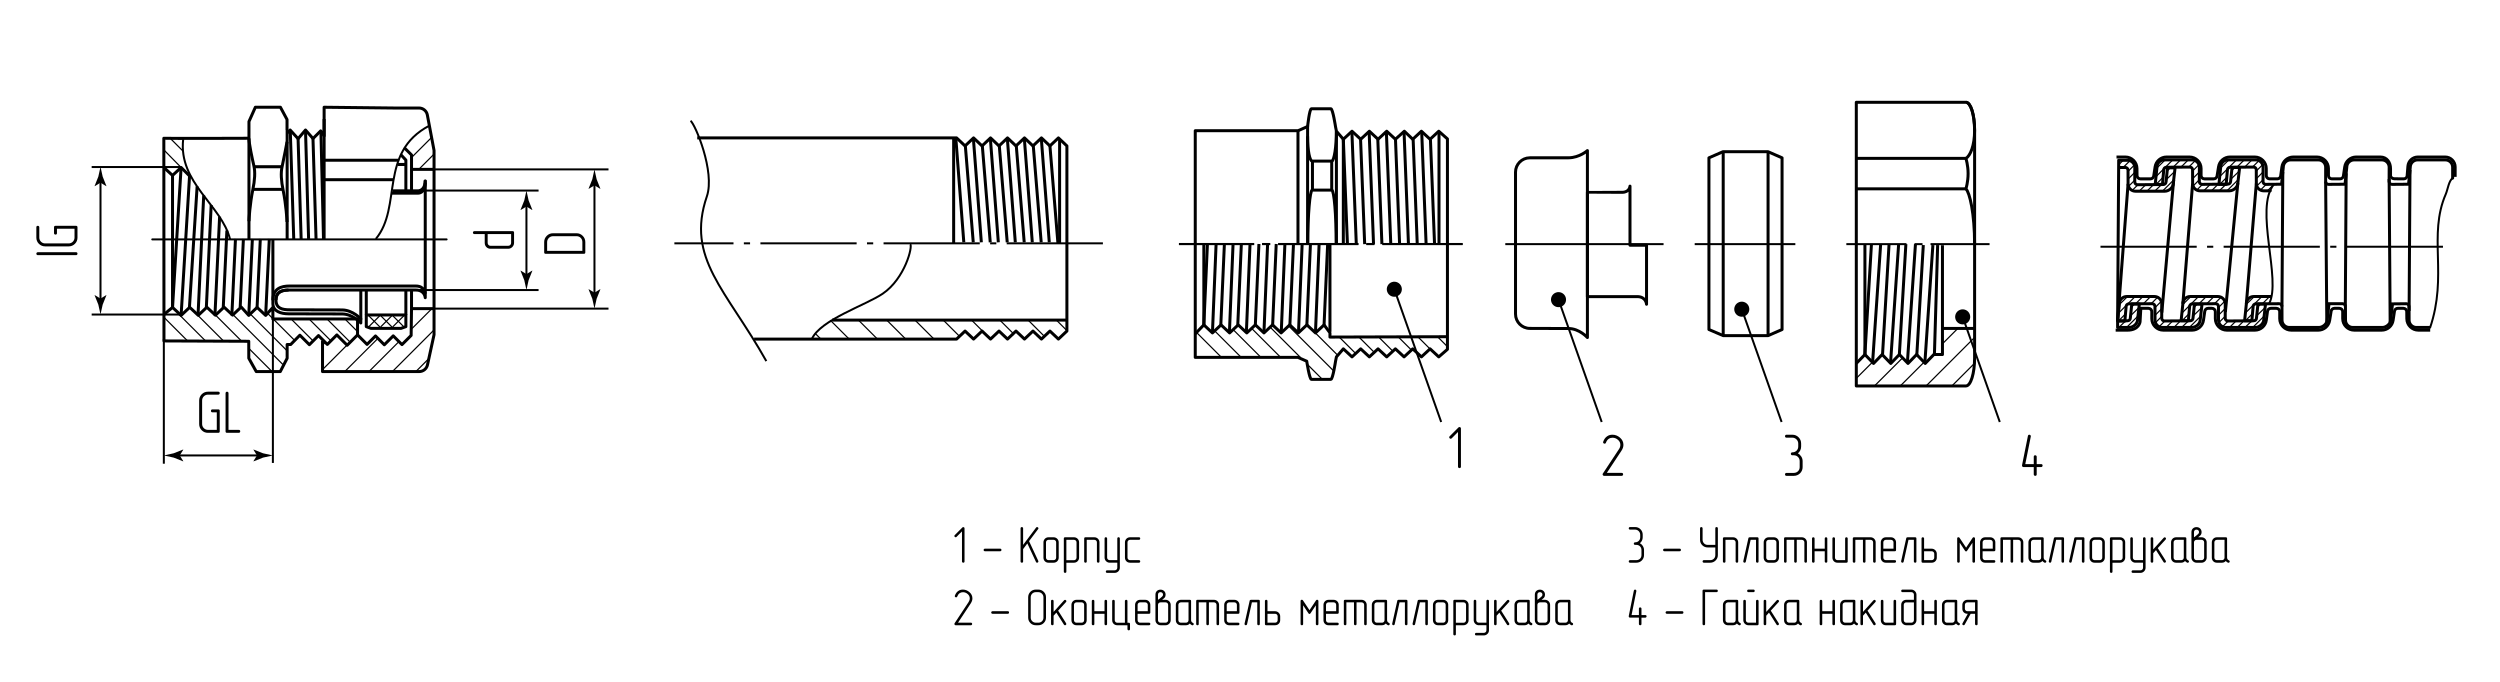 <?xml version="1.0" encoding="utf-8"?>
<!-- Generator: Adobe Illustrator 27.7.0, SVG Export Plug-In . SVG Version: 6.00 Build 0)  -->
<svg version="1.1" id="stmr" xmlns="http://www.w3.org/2000/svg" xmlns:xlink="http://www.w3.org/1999/xlink" x="0px" y="0px"
	 viewBox="0 0 623.622 170.079" style="enable-background:new 0 0 623.622 170.079;" xml:space="preserve">
<style type="text/css">
	.st0{fill:none;stroke:#000000;stroke-width:0.5;stroke-dasharray:20,2,2,2;stroke-dashoffset:25;}
	.st1{fill:none;stroke:#000000;stroke-width:0.5;stroke-dasharray:17,2,2,2;stroke-dashoffset:25;}
	.st2{fill:none;stroke:#000000;stroke-width:0.5;}
	.st3{fill:none;stroke:#000000;stroke-width:0.5;stroke-linecap:round;stroke-linejoin:round;}
	.st4{fill:none;stroke:#000000;stroke-width:0.5;stroke-linejoin:round;stroke-dasharray:24,2.583,1.55,2.583;}
	.st5{fill:none;stroke:#000000;stroke-width:0.5;stroke-linejoin:round;}
	.st6{fill:none;stroke:#000000;stroke-width:0.3;stroke-linejoin:round;}
	.st7{fill:none;stroke:#000000;stroke-width:0.5;stroke-miterlimit:10;}
	.st8{fill:none;stroke:#000000;stroke-width:0.75;stroke-linejoin:round;stroke-miterlimit:10;}
	.st9{fill:none;stroke:#000000;stroke-width:0.75;stroke-linejoin:round;}
	.st10{fill:none;stroke:#000000;stroke-width:0.75;stroke-miterlimit:10;}
	.st11{fill:none;stroke:#000000;stroke-width:0.75;stroke-linecap:round;stroke-linejoin:round;stroke-miterlimit:10;}
	.st12{fill:none;stroke:#000000;stroke-width:0.75;stroke-linecap:round;stroke-linejoin:round;}
</style>
<g id="Middles">
	<line class="st0" x1="365.842" y1="60.899" x2="294.089" y2="60.899"/>
	<line class="st0" x1="365.842" y1="60.86" x2="294.089" y2="60.86"/>
	<line class="st1" x1="460.569" y1="60.899" x2="496.293" y2="60.899"/>
	<line class="st2" x1="375.493" y1="60.899" x2="414.974" y2="60.899"/>
	<line class="st2" x1="422.74" y1="60.899" x2="447.846" y2="60.899"/>
	<line class="st3" x1="37.985" y1="59.719" x2="111.404" y2="59.719"/>
	<line class="st4" x1="523.964" y1="61.551" x2="611.546" y2="61.551"/>
	<line class="st4" x1="275.119" y1="60.705" x2="168.222" y2="60.705"/>
</g>
<g id="BreakeLine">
	<path class="st5" d="M611.811,44.425c-0.959,0.655-1.237,2.889-1.7,3.957c-4.509,10.386,0.563,20.278-3.972,33.485"/>
	<path class="st5" d="M172.253,30.134c1.128,0.769,6.171,12.705,4.071,18.857c-5.292,15.497,4.831,23.24,14.834,41.092"/>
	<path class="st5" d="M567.244,45.97c-5.019,5.954,1.996,23.898-1.236,29.807"/>
	<path class="st5" d="M107.102,31.346c-12.741,6.728-6.68,20.218-13.359,28.261"/>
	<path class="st5" d="M45.698,34.707c-1.259,10.94,9.625,16.47,11.701,25.012"/>
	<path class="st5" d="M227.041,60.865c0.719,0.491-1.277,8.617-6.871,12.41c-4.204,2.85-15.527,6.495-17.664,11.308"/>
</g>
<g id="Sections">
	<line class="st6" x1="298.473" y1="82.932" x2="304.723" y2="89.182"/>
	<line class="st6" x1="302.986" y1="82.523" x2="309.644" y2="89.182"/>
	<line class="st6" x1="307.604" y1="82.221" x2="314.565" y2="89.182"/>
	<line class="st6" x1="312.286" y1="81.981" x2="319.486" y2="89.182"/>
	<line class="st6" x1="316.832" y1="81.606" x2="324.407" y2="89.182"/>
	<line class="st6" x1="321.587" y1="81.44" x2="332.547" y2="92.399"/>
	<line class="st6" x1="328.128" y1="83.06" x2="333.702" y2="88.634"/>
	<line class="st6" x1="334.066" y1="84.077" x2="338.167" y2="88.178"/>
	<line class="st6" x1="338.872" y1="83.962" x2="342.803" y2="87.893"/>
	<line class="st6" x1="343.793" y1="83.962" x2="347.563" y2="87.731"/>
	<line class="st6" x1="348.715" y1="83.962" x2="352.075" y2="87.323"/>
	<line class="st6" x1="353.636" y1="83.962" x2="356.712" y2="87.038"/>
	<line class="st6" x1="358.557" y1="83.962" x2="360.829" y2="86.234"/>
	<line class="st6" x1="326.227" y1="91.002" x2="329.737" y2="94.511"/>
	<line class="st6" x1="467.125" y1="90.306" x2="463.165" y2="94.265"/>
	<line class="st6" x1="474.598" y1="89.268" x2="467.564" y2="96.302"/>
	<line class="st6" x1="479.947" y1="90.354" x2="473.999" y2="96.302"/>
	<line class="st6" x1="492.563" y1="84.174" x2="480.435" y2="96.302"/>
	<line class="st6" x1="492.521" y1="90.651" x2="486.87" y2="96.302"/>
	<line class="st6" x1="488.366" y1="81.935" x2="484.533" y2="85.768"/>
	<line class="st6" x1="94.688" y1="78.807" x2="91.949" y2="81.546"/>
	<line class="st6" x1="92.018" y1="78.807" x2="94.855" y2="81.656"/>
	<line class="st6" x1="97.693" y1="78.807" x2="94.953" y2="81.546"/>
	<line class="st6" x1="95.023" y1="78.807" x2="97.86" y2="81.656"/>
	<line class="st6" x1="100.698" y1="78.807" x2="97.958" y2="81.546"/>
	<line class="st6" x1="98.028" y1="78.807" x2="100.864" y2="81.656"/>
	<line class="st6" x1="107.739" y1="76.985" x2="102.78" y2="81.944"/>
	<line class="st6" x1="99.519" y1="85.206" x2="92.009" y2="92.716"/>
	<line class="st6" x1="94.106" y1="84.58" x2="85.97" y2="92.716"/>
	<line class="st6" x1="87.442" y1="85.206" x2="80.452" y2="92.195"/>
	<line class="st6" x1="108.198" y1="82.374" x2="97.857" y2="92.716"/>
	<line class="st6" x1="106.838" y1="89.583" x2="103.705" y2="92.716"/>
	<line class="st6" x1="51.279" y1="85.058" x2="44.61" y2="78.389"/>
	<line class="st6" x1="46.802" y1="85.058" x2="40.881" y2="79.137"/>
	<line class="st6" x1="45.603" y1="37.642" x2="42.597" y2="34.636"/>
	<line class="st6" x1="45.177" y1="41.779" x2="40.881" y2="37.397"/>
	<line class="st6" x1="55.762" y1="85.069" x2="48.998" y2="78.305"/>
	<line class="st6" x1="60.129" y1="84.964" x2="53.441" y2="78.276"/>
	<line class="st6" x1="71.594" y1="87.486" x2="62.464" y2="78.356"/>
	<line class="st6" x1="73.547" y1="84.967" x2="66.746" y2="78.166"/>
	<line class="st6" x1="78.019" y1="84.967" x2="72.856" y2="79.804"/>
	<line class="st6" x1="82.49" y1="84.967" x2="77.327" y2="79.804"/>
	<line class="st6" x1="87.206" y1="85.21" x2="81.799" y2="79.804"/>
	<line class="st6" x1="89.192" y1="82.725" x2="86.271" y2="79.804"/>
	<line class="st6" x1="70.598" y1="90.961" x2="58.082" y2="78.446"/>
	<line class="st6" x1="67.729" y1="92.564" x2="62.146" y2="86.981"/>
	<line class="st6" x1="108.271" y1="38.442" x2="104.442" y2="42.271"/>
	<line class="st6" x1="107.58" y1="34.367" x2="102.654" y2="39.294"/>
	<g>
		<line class="st6" x1="528.439" y1="80.07" x2="530.049" y2="78.46"/>
		<line class="st6" x1="528.42" y1="78.153" x2="532.606" y2="73.967"/>
		<line class="st6" x1="528.621" y1="76.016" x2="530.707" y2="73.967"/>
		<line class="st6" x1="532.773" y1="75.735" x2="534.542" y2="73.967"/>
		<line class="st6" x1="534.718" y1="75.717" x2="536.469" y2="73.967"/>
		<line class="st6" x1="536.65" y1="75.717" x2="538.4" y2="73.967"/>
		<line class="st6" x1="537.537" y1="76.761" x2="539.107" y2="75.192"/>
		<line class="st6" x1="537.58" y1="78.65" x2="539.197" y2="77.033"/>
		<line class="st6" x1="537.711" y1="80.45" x2="539.258" y2="78.904"/>
		<line class="st6" x1="538.594" y1="81.499" x2="540.024" y2="80.069"/>
		<line class="st6" x1="540.422" y1="81.602" x2="541.971" y2="80.053"/>
		<line class="st6" x1="542.354" y1="81.602" x2="543.833" y2="80.123"/>
		<line class="st6" x1="544.285" y1="81.602" x2="545.883" y2="80.07"/>
		<line class="st6" x1="546.099" y1="81.72" x2="548.944" y2="78.875"/>
		<line class="st6" x1="547.136" y1="78.751" x2="549.172" y2="76.781"/>
		<line class="st6" x1="547.265" y1="76.691" x2="548.121" y2="75.835"/>
	</g>
	<g>
		<line class="st6" x1="537.82" y1="45.987" x2="539.43" y2="44.377"/>
		<line class="st6" x1="537.801" y1="44.07" x2="541.987" y2="39.884"/>
		<line class="st6" x1="538.002" y1="41.933" x2="540.089" y2="39.884"/>
		<line class="st6" x1="542.155" y1="41.652" x2="543.923" y2="39.884"/>
		<line class="st6" x1="544.1" y1="41.634" x2="545.85" y2="39.884"/>
		<line class="st6" x1="546.031" y1="41.634" x2="547.781" y2="39.884"/>
		<line class="st6" x1="546.919" y1="42.678" x2="548.488" y2="41.109"/>
		<line class="st6" x1="546.962" y1="44.567" x2="548.578" y2="42.95"/>
		<line class="st6" x1="547.093" y1="46.367" x2="548.639" y2="44.821"/>
		<line class="st6" x1="547.975" y1="47.416" x2="549.405" y2="45.986"/>
		<line class="st6" x1="549.803" y1="47.519" x2="551.353" y2="45.97"/>
		<line class="st6" x1="551.735" y1="47.519" x2="553.215" y2="46.04"/>
		<line class="st6" x1="553.666" y1="47.519" x2="555.264" y2="45.987"/>
		<line class="st6" x1="555.48" y1="47.637" x2="558.325" y2="44.792"/>
		<line class="st6" x1="556.518" y1="44.668" x2="558.553" y2="42.698"/>
		<line class="st6" x1="556.646" y1="42.608" x2="557.502" y2="41.752"/>
	</g>
	<g>
		<line class="st6" x1="530.815" y1="42.772" x2="532.384" y2="41.202"/>
		<line class="st6" x1="530.858" y1="44.66" x2="532.475" y2="43.044"/>
		<line class="st6" x1="530.989" y1="46.461" x2="532.536" y2="44.914"/>
		<line class="st6" x1="531.872" y1="47.51" x2="533.302" y2="46.079"/>
		<line class="st6" x1="533.7" y1="47.613" x2="535.249" y2="46.064"/>
		<line class="st6" x1="535.631" y1="47.613" x2="537.111" y2="46.133"/>
		<line class="st6" x1="537.563" y1="47.613" x2="539.161" y2="46.08"/>
		<line class="st6" x1="539.376" y1="47.731" x2="542.222" y2="44.886"/>
		<line class="st6" x1="540.414" y1="44.762" x2="542.449" y2="42.791"/>
		<line class="st6" x1="540.543" y1="42.701" x2="541.399" y2="41.846"/>
		<line class="st6" x1="529.721" y1="41.678" x2="531.29" y2="40.108"/>
		<line class="st6" x1="528.49" y1="41.111" x2="529.492" y2="40.108"/>
	</g>
	<g>
		<line class="st6" x1="553.712" y1="45.987" x2="555.322" y2="44.377"/>
		<line class="st6" x1="553.693" y1="44.07" x2="557.878" y2="39.884"/>
		<line class="st6" x1="553.893" y1="41.933" x2="555.98" y2="39.884"/>
		<line class="st6" x1="558.046" y1="41.652" x2="559.814" y2="39.884"/>
		<line class="st6" x1="559.991" y1="41.634" x2="561.741" y2="39.884"/>
		<line class="st6" x1="561.923" y1="41.634" x2="563.673" y2="39.884"/>
		<line class="st6" x1="562.81" y1="42.678" x2="564.379" y2="41.109"/>
		<line class="st6" x1="562.853" y1="44.567" x2="564.47" y2="42.95"/>
		<line class="st6" x1="562.984" y1="46.367" x2="564.531" y2="44.821"/>
		<line class="st6" x1="563.867" y1="47.416" x2="565.297" y2="45.986"/>
		<line class="st6" x1="565.695" y1="47.519" x2="567.244" y2="45.97"/>
	</g>
	<g>
		<line class="st6" x1="544.246" y1="80.07" x2="545.855" y2="78.46"/>
		<line class="st6" x1="544.227" y1="78.153" x2="548.412" y2="73.967"/>
		<line class="st6" x1="544.427" y1="76.016" x2="546.514" y2="73.967"/>
		<line class="st6" x1="548.58" y1="75.735" x2="550.348" y2="73.967"/>
		<line class="st6" x1="550.525" y1="75.717" x2="552.275" y2="73.967"/>
		<line class="st6" x1="552.456" y1="75.717" x2="554.207" y2="73.967"/>
		<line class="st6" x1="553.344" y1="76.761" x2="554.913" y2="75.192"/>
		<line class="st6" x1="553.387" y1="78.65" x2="555.004" y2="77.033"/>
		<line class="st6" x1="553.518" y1="80.45" x2="555.064" y2="78.904"/>
		<line class="st6" x1="554.401" y1="81.499" x2="555.831" y2="80.069"/>
		<line class="st6" x1="556.229" y1="81.602" x2="557.778" y2="80.053"/>
		<line class="st6" x1="558.16" y1="81.602" x2="559.64" y2="80.123"/>
		<line class="st6" x1="560.092" y1="81.602" x2="561.69" y2="80.07"/>
		<line class="st6" x1="561.905" y1="81.72" x2="564.751" y2="78.875"/>
		<line class="st6" x1="562.943" y1="78.751" x2="564.978" y2="76.781"/>
		<line class="st6" x1="563.072" y1="76.691" x2="563.928" y2="75.835"/>
	</g>
	<g>
		<line class="st6" x1="528.619" y1="81.602" x2="530.217" y2="80.07"/>
		<line class="st6" x1="530.433" y1="81.72" x2="533.278" y2="78.875"/>
		<line class="st6" x1="531.471" y1="78.751" x2="533.506" y2="76.781"/>
		<line class="st6" x1="531.599" y1="76.691" x2="532.455" y2="75.835"/>
	</g>
	<g>
		<line class="st6" x1="560.052" y1="80.07" x2="561.662" y2="78.46"/>
		<line class="st6" x1="560.033" y1="78.153" x2="564.219" y2="73.967"/>
		<line class="st6" x1="560.234" y1="76.016" x2="562.321" y2="73.967"/>
		<line class="st6" x1="564.386" y1="75.735" x2="566.155" y2="73.967"/>
		<path class="st6" d="M578.878,76.691"/>
	</g>
	<line class="st6" x1="266.196" y1="82.524" x2="263.544" y2="79.872"/>
	<line class="st6" x1="260.513" y1="83.896" x2="256.489" y2="79.872"/>
	<line class="st6" x1="252.764" y1="83.202" x2="249.434" y2="79.872"/>
	<line class="st6" x1="245.256" y1="82.749" x2="242.379" y2="79.872"/>
	<line class="st6" x1="239.342" y1="83.89" x2="235.324" y2="79.872"/>
	<line class="st6" x1="232.98" y1="84.582" x2="228.269" y2="79.872"/>
	<line class="st6" x1="225.925" y1="84.582" x2="221.214" y2="79.872"/>
	<line class="st6" x1="218.87" y1="84.582" x2="214.16" y2="79.872"/>
	<line class="st6" x1="211.815" y1="84.582" x2="207.105" y2="79.872"/>
	<line class="st6" x1="204.76" y1="84.582" x2="203.382" y2="83.205"/>
</g>
<g id="Texts">
	<g>
		<g>
			<path d="M364.325,116.68c-0.07,0.06-0.155,0.09-0.255,0.09s-0.188-0.032-0.262-0.098c-0.075-0.064-0.113-0.152-0.113-0.263
				v-8.654l-1.56,1.574c-0.081,0.081-0.165,0.12-0.255,0.12c-0.1,0-0.188-0.037-0.262-0.112c-0.075-0.075-0.113-0.162-0.113-0.263
				c0-0.09,0.04-0.175,0.12-0.255l2.19-2.189c0.06-0.07,0.14-0.105,0.24-0.105c0.1,0,0.188,0.032,0.262,0.098
				c0.075,0.065,0.113,0.152,0.113,0.263v9.524C364.43,116.529,364.394,116.619,364.325,116.68z"/>
		</g>
	</g>
	<g>
		<g>
			<path d="M400.129,118.7c-0.1,0-0.186-0.04-0.255-0.12c-0.07-0.08-0.105-0.17-0.105-0.27c0-0.08,0.021-0.141,0.061-0.181
				l4.02-6.09c0.23-0.34,0.346-0.699,0.346-1.08c0-0.489-0.2-0.904-0.601-1.245c-0.399-0.35-0.85-0.524-1.35-0.524
				c-0.36,0-0.681,0.095-0.96,0.285c-0.3,0.21-0.53,0.529-0.69,0.96c-0.02,0.08-0.06,0.14-0.12,0.18
				c-0.06,0.04-0.125,0.06-0.194,0.06c-0.11,0-0.203-0.032-0.278-0.097c-0.074-0.065-0.112-0.152-0.112-0.263
				c0-0.03,0.01-0.075,0.03-0.135c0.21-0.601,0.53-1.045,0.96-1.336c0.37-0.27,0.815-0.404,1.335-0.404
				c0.69,0,1.314,0.24,1.875,0.72c0.58,0.49,0.87,1.09,0.87,1.8c0,0.25-0.04,0.495-0.12,0.735s-0.205,0.49-0.375,0.75l-3.645,5.52
				h3.689c0.25,0,0.375,0.126,0.375,0.375c0,0.091-0.032,0.173-0.098,0.248c-0.064,0.075-0.157,0.112-0.277,0.112H400.129z"/>
		</g>
	</g>
	<g>
		<g>
			<path d="M449.332,113.892c0.22,0.345,0.33,0.728,0.33,1.147v1.47c0,0.61-0.215,1.131-0.646,1.561
				c-0.439,0.42-0.96,0.63-1.56,0.63h-1.83c-0.11,0-0.197-0.035-0.263-0.105c-0.064-0.069-0.098-0.154-0.098-0.255
				c0-0.1,0.033-0.188,0.098-0.262c0.065-0.075,0.152-0.113,0.263-0.113h1.83c0.42,0,0.77-0.137,1.05-0.412s0.42-0.622,0.42-1.043
				v-1.47c0-0.42-0.14-0.77-0.42-1.05s-0.63-0.42-1.05-0.42h-0.36c-0.109,0-0.2-0.035-0.27-0.105
				c-0.07-0.069-0.105-0.154-0.105-0.255c0-0.1,0.032-0.188,0.098-0.263c0.065-0.074,0.157-0.112,0.277-0.112
				c0.42,0,0.771-0.137,1.051-0.412c0.279-0.275,0.42-0.623,0.42-1.043v-0.734c0-0.21-0.04-0.402-0.12-0.578
				c-0.08-0.175-0.188-0.33-0.323-0.465c-0.135-0.135-0.29-0.24-0.465-0.314c-0.175-0.075-0.362-0.113-0.562-0.113h-1.47
				c-0.11,0-0.197-0.034-0.263-0.104c-0.064-0.07-0.098-0.155-0.098-0.255s0.033-0.188,0.098-0.263
				c0.065-0.075,0.152-0.112,0.263-0.112h1.47c0.61,0,1.125,0.21,1.545,0.63c0.431,0.43,0.646,0.955,0.646,1.575v0.734
				c0,0.341-0.07,0.658-0.21,0.953c-0.141,0.295-0.34,0.547-0.601,0.757C448.828,113.28,449.113,113.547,449.332,113.892z"/>
		</g>
	</g>
	<g>
		<g>
			<path d="M509.163,115.775c0.24,0,0.36,0.12,0.36,0.359c0,0.101-0.033,0.188-0.098,0.263c-0.065,0.075-0.153,0.112-0.263,0.112
				h-1.11v1.83c0,0.12-0.035,0.21-0.104,0.271c-0.07,0.06-0.155,0.09-0.255,0.09c-0.101,0-0.188-0.032-0.263-0.098
				c-0.075-0.064-0.112-0.152-0.112-0.263v-1.83h-2.565c-0.1,0-0.186-0.034-0.255-0.104c-0.07-0.07-0.105-0.155-0.105-0.255v-0.09
				l1.471-7.32c0.05-0.2,0.165-0.3,0.345-0.3c0.1,0,0.188,0.035,0.263,0.104c0.075,0.07,0.112,0.155,0.112,0.255v0.091l-1.38,6.885
				h2.115v-1.845c0-0.24,0.125-0.36,0.375-0.36c0.09,0,0.172,0.03,0.247,0.09s0.112,0.15,0.112,0.271v1.845H509.163z"/>
		</g>
	</g>
	<g>
		<g>
			<path d="M240.512,140.288c-0.061,0.052-0.135,0.078-0.221,0.078s-0.163-0.028-0.228-0.085c-0.065-0.056-0.097-0.132-0.097-0.227
				v-7.502l-1.352,1.365c-0.069,0.069-0.143,0.104-0.221,0.104c-0.086,0-0.163-0.033-0.228-0.098
				c-0.065-0.065-0.097-0.141-0.097-0.228c0-0.078,0.034-0.151,0.104-0.221l1.898-1.898c0.052-0.061,0.121-0.091,0.208-0.091
				c0.086,0,0.162,0.028,0.228,0.084c0.065,0.057,0.097,0.133,0.097,0.228v8.256C240.602,140.158,240.572,140.236,240.512,140.288z"
				/>
			<path d="M245.686,137.506c-0.096,0-0.174-0.03-0.234-0.091s-0.091-0.134-0.091-0.221s0.028-0.163,0.084-0.228
				c0.056-0.065,0.137-0.098,0.241-0.098h3.809c0.208,0,0.312,0.108,0.312,0.325c0,0.087-0.026,0.16-0.078,0.221
				c-0.052,0.061-0.13,0.091-0.234,0.091H245.686z"/>
			<path d="M255.215,140.055c0,0.208-0.108,0.312-0.325,0.312c-0.087,0-0.161-0.028-0.221-0.085
				c-0.061-0.056-0.091-0.132-0.091-0.227v-8.256c0-0.095,0.03-0.173,0.091-0.233s0.134-0.091,0.221-0.091
				c0.086,0,0.162,0.028,0.227,0.084c0.065,0.057,0.098,0.137,0.098,0.24v4.121l3.237-4.315c0.06-0.087,0.143-0.13,0.247-0.13
				c0.087,0,0.165,0.032,0.234,0.097c0.069,0.065,0.104,0.142,0.104,0.228c0,0.07-0.026,0.131-0.078,0.183l-2.262,3.003l2.301,4.927
				c0.017,0.069,0.026,0.121,0.026,0.156c0,0.078-0.035,0.147-0.104,0.208s-0.143,0.091-0.221,0.091
				c-0.139,0-0.229-0.061-0.273-0.182l-2.158-4.628l-1.053,1.417V140.055z"/>
			<path d="M263.73,140.002c-0.243,0.243-0.546,0.364-0.91,0.364h-1.274c-0.364,0-0.665-0.121-0.903-0.364
				c-0.239-0.242-0.357-0.546-0.357-0.91v-3.809c0-0.173,0.032-0.336,0.097-0.487s0.154-0.286,0.267-0.403s0.245-0.208,0.396-0.272
				c0.151-0.065,0.318-0.098,0.5-0.098h1.274c0.182,0,0.349,0.032,0.5,0.098c0.152,0.064,0.286,0.155,0.403,0.272
				c0.117,0.117,0.208,0.252,0.273,0.403s0.097,0.314,0.097,0.487v3.809C264.094,139.456,263.973,139.76,263.73,140.002z
				 M263.457,135.283c0-0.173-0.061-0.32-0.182-0.442c-0.122-0.121-0.273-0.182-0.455-0.182h-1.274
				c-0.173,0-0.321,0.061-0.442,0.182c-0.122,0.122-0.182,0.27-0.182,0.442v3.809c0,0.183,0.061,0.334,0.182,0.455
				c0.121,0.122,0.269,0.183,0.442,0.183h1.274c0.182,0,0.333-0.061,0.455-0.183c0.121-0.121,0.182-0.272,0.182-0.455V135.283z"/>
			<path d="M266.005,142.589c0,0.208-0.108,0.312-0.325,0.312c-0.087,0-0.161-0.026-0.221-0.078s-0.091-0.13-0.091-0.234v-8.255
				c0-0.208,0.104-0.312,0.312-0.312h2.236c0.173,0,0.336,0.032,0.487,0.098c0.152,0.064,0.286,0.155,0.403,0.272
				c0.117,0.117,0.208,0.252,0.273,0.403s0.097,0.314,0.097,0.487v3.809c0,0.183-0.032,0.35-0.097,0.501s-0.156,0.286-0.273,0.403
				c-0.117,0.116-0.251,0.208-0.403,0.272c-0.151,0.065-0.314,0.098-0.487,0.098h-1.911V142.589z M267.916,139.742
				c0.173,0,0.32-0.065,0.442-0.195c0.121-0.13,0.182-0.281,0.182-0.455v-3.809c0-0.173-0.061-0.32-0.182-0.442
				c-0.122-0.121-0.269-0.182-0.442-0.182h-1.911v5.083H267.916z"/>
			<path d="M273.935,140.366c-0.078,0-0.149-0.028-0.214-0.085c-0.065-0.056-0.098-0.132-0.098-0.227v-4.771
				c0-0.173-0.061-0.32-0.182-0.442c-0.122-0.121-0.273-0.182-0.455-0.182h-1.898v5.396c0,0.208-0.108,0.312-0.325,0.312
				c-0.087,0-0.161-0.028-0.221-0.085c-0.061-0.056-0.091-0.132-0.091-0.227v-5.721c0-0.208,0.104-0.312,0.312-0.312h2.223
				c0.182,0,0.349,0.032,0.5,0.098c0.152,0.064,0.286,0.155,0.403,0.272c0.117,0.117,0.208,0.252,0.273,0.403
				s0.097,0.314,0.097,0.487v4.771C274.26,140.263,274.151,140.366,273.935,140.366z"/>
			<path d="M276.808,140.366c-0.182,0-0.349-0.034-0.5-0.104c-0.152-0.069-0.286-0.163-0.403-0.28
				c-0.117-0.117-0.208-0.251-0.273-0.402c-0.065-0.152-0.097-0.314-0.097-0.488v-4.758c0-0.104,0.03-0.184,0.091-0.24
				s0.134-0.085,0.221-0.085c0.086,0,0.162,0.028,0.227,0.085c0.065,0.057,0.098,0.137,0.098,0.24v4.758
				c0,0.174,0.061,0.323,0.182,0.449c0.121,0.125,0.273,0.188,0.455,0.188h1.898v-5.396c0-0.104,0.03-0.184,0.091-0.24
				s0.134-0.085,0.221-0.085c0.086,0,0.163,0.028,0.228,0.085s0.097,0.137,0.097,0.24v7.293c0,0.174-0.032,0.336-0.097,0.487
				c-0.065,0.152-0.156,0.286-0.273,0.403c-0.117,0.117-0.251,0.21-0.403,0.279c-0.151,0.069-0.314,0.104-0.487,0.104h-1.911
				c-0.217,0-0.325-0.108-0.325-0.325c0-0.078,0.028-0.149,0.084-0.215c0.056-0.064,0.136-0.097,0.24-0.097h1.911
				c0.173,0,0.32-0.062,0.442-0.183c0.121-0.121,0.182-0.272,0.182-0.455v-1.261H276.808z"/>
			<path d="M281.878,140.366c-0.364,0-0.665-0.121-0.903-0.364c-0.239-0.242-0.357-0.546-0.357-0.91v-3.809
				c0-0.173,0.032-0.336,0.097-0.487s0.154-0.286,0.267-0.403s0.245-0.208,0.396-0.272c0.151-0.065,0.318-0.098,0.5-0.098h2.223
				c0.216,0,0.325,0.104,0.325,0.312c0,0.087-0.028,0.163-0.084,0.228c-0.056,0.065-0.136,0.098-0.24,0.098h-2.223
				c-0.173,0-0.321,0.061-0.442,0.182c-0.122,0.122-0.182,0.27-0.182,0.442v3.809c0,0.183,0.061,0.334,0.182,0.455
				c0.121,0.122,0.269,0.183,0.442,0.183h2.223c0.216,0,0.325,0.108,0.325,0.325c0,0.077-0.028,0.149-0.084,0.214
				c-0.056,0.065-0.136,0.098-0.24,0.098H281.878z"/>
			<path d="M238.38,155.966c-0.087,0-0.161-0.034-0.221-0.104s-0.091-0.147-0.091-0.234c0-0.069,0.017-0.121,0.052-0.156
				l3.484-5.278c0.199-0.294,0.299-0.606,0.299-0.936c0-0.425-0.174-0.784-0.52-1.079c-0.347-0.303-0.737-0.455-1.17-0.455
				c-0.312,0-0.59,0.083-0.832,0.247c-0.26,0.182-0.459,0.46-0.598,0.832c-0.018,0.069-0.052,0.121-0.104,0.156
				c-0.052,0.034-0.108,0.052-0.169,0.052c-0.096,0-0.176-0.028-0.241-0.084c-0.065-0.057-0.097-0.133-0.097-0.228
				c0-0.026,0.008-0.065,0.026-0.117c0.182-0.521,0.459-0.905,0.832-1.157c0.32-0.234,0.706-0.351,1.157-0.351
				c0.598,0,1.14,0.208,1.625,0.624c0.502,0.424,0.754,0.944,0.754,1.56c0,0.217-0.035,0.429-0.104,0.637s-0.178,0.425-0.325,0.65
				l-3.159,4.784h3.198c0.216,0,0.325,0.108,0.325,0.325c0,0.077-0.028,0.149-0.084,0.214c-0.056,0.065-0.136,0.098-0.24,0.098
				H238.38z"/>
			<path d="M247.584,153.105c-0.096,0-0.174-0.03-0.234-0.091s-0.091-0.134-0.091-0.221s0.028-0.163,0.084-0.228
				c0.056-0.065,0.137-0.098,0.241-0.098h3.809c0.208,0,0.312,0.108,0.312,0.325c0,0.087-0.026,0.16-0.078,0.221
				c-0.052,0.061-0.13,0.091-0.234,0.091H247.584z"/>
			<path d="M260.363,155.407c-0.373,0.372-0.823,0.559-1.352,0.559h-0.637c-0.529,0-0.975-0.182-1.339-0.546
				c-0.373-0.373-0.559-0.823-0.559-1.353v-5.083c0-0.52,0.182-0.97,0.546-1.352c0.373-0.372,0.823-0.559,1.352-0.559h0.637
				c0.529,0,0.979,0.187,1.352,0.559c0.373,0.364,0.559,0.814,0.559,1.352v5.083C260.922,154.588,260.735,155.034,260.363,155.407z
				 M260.285,148.984c0-0.173-0.032-0.335-0.097-0.487c-0.065-0.151-0.156-0.286-0.273-0.402c-0.117-0.117-0.251-0.21-0.403-0.28
				c-0.151-0.069-0.318-0.104-0.5-0.104h-0.637c-0.174,0-0.336,0.032-0.488,0.098c-0.151,0.064-0.286,0.155-0.403,0.272
				s-0.208,0.252-0.273,0.403s-0.098,0.318-0.098,0.5v5.083c0,0.174,0.033,0.336,0.098,0.488c0.065,0.151,0.156,0.286,0.273,0.402
				c0.117,0.117,0.251,0.208,0.403,0.273c0.152,0.064,0.314,0.098,0.488,0.098h0.637c0.364,0,0.667-0.119,0.91-0.357
				s0.364-0.54,0.364-0.904V148.984z"/>
			<path d="M265.94,155.472c0.035,0.061,0.052,0.122,0.052,0.183c0,0.086-0.032,0.16-0.097,0.221s-0.141,0.091-0.228,0.091
				c-0.113,0-0.2-0.048-0.26-0.143l-1.898-3.004l-0.689,0.768v2.067c0,0.104-0.03,0.182-0.091,0.233
				c-0.061,0.052-0.135,0.078-0.221,0.078s-0.163-0.028-0.228-0.085c-0.065-0.056-0.097-0.132-0.097-0.227v-5.721
				c0-0.208,0.108-0.312,0.325-0.312c0.078,0,0.149,0.025,0.214,0.078c0.065,0.052,0.098,0.13,0.098,0.233v2.704l2.626-2.898
				c0.086-0.069,0.165-0.104,0.234-0.104c0.087,0,0.163,0.032,0.228,0.098c0.065,0.064,0.098,0.141,0.098,0.228
				s-0.03,0.16-0.091,0.221l-1.963,2.146L265.94,155.472z"/>
			<path d="M270.711,155.601c-0.243,0.243-0.546,0.364-0.91,0.364h-1.274c-0.364,0-0.665-0.121-0.903-0.364
				c-0.239-0.242-0.357-0.546-0.357-0.91v-3.809c0-0.173,0.032-0.336,0.097-0.487s0.154-0.286,0.267-0.403s0.245-0.208,0.396-0.272
				c0.151-0.065,0.318-0.098,0.5-0.098h1.274c0.182,0,0.349,0.032,0.5,0.098c0.152,0.064,0.286,0.155,0.403,0.272
				c0.117,0.117,0.208,0.252,0.273,0.403s0.097,0.314,0.097,0.487v3.809C271.075,155.056,270.954,155.359,270.711,155.601z
				 M270.438,150.883c0-0.173-0.061-0.32-0.182-0.442c-0.122-0.121-0.273-0.182-0.455-0.182h-1.274
				c-0.173,0-0.321,0.061-0.442,0.182c-0.122,0.122-0.182,0.27-0.182,0.442v3.809c0,0.183,0.061,0.334,0.182,0.455
				c0.121,0.122,0.269,0.183,0.442,0.183h1.274c0.182,0,0.333-0.061,0.455-0.183c0.121-0.121,0.182-0.272,0.182-0.455V150.883z"/>
			<path d="M275.521,149.934c0-0.095,0.03-0.171,0.091-0.228c0.061-0.056,0.134-0.084,0.221-0.084c0.086,0,0.163,0.025,0.228,0.078
				c0.065,0.052,0.097,0.13,0.097,0.233v5.721c0,0.208-0.108,0.312-0.325,0.312c-0.078,0-0.149-0.028-0.214-0.085
				c-0.065-0.056-0.098-0.132-0.098-0.227v-2.549h-2.535v2.549c0,0.208-0.108,0.312-0.325,0.312c-0.087,0-0.161-0.028-0.221-0.085
				c-0.061-0.056-0.091-0.132-0.091-0.227v-5.721c0-0.095,0.03-0.171,0.091-0.228c0.061-0.056,0.134-0.084,0.221-0.084
				c0.086,0,0.162,0.025,0.227,0.078c0.065,0.052,0.098,0.13,0.098,0.233v2.535h2.535V149.934z"/>
			<path d="M280.604,149.934c0-0.095,0.032-0.171,0.098-0.228c0.065-0.056,0.141-0.084,0.227-0.084c0.087,0,0.161,0.025,0.221,0.078
				c0.061,0.052,0.091,0.13,0.091,0.233v5.408h0.325c0.208,0,0.312,0.104,0.312,0.312v1.261c0,0.104-0.03,0.184-0.091,0.24
				c-0.061,0.057-0.135,0.085-0.221,0.085c-0.087,0-0.163-0.028-0.228-0.085s-0.098-0.137-0.098-0.24v-0.949h-2.548
				c-0.364,0-0.665-0.119-0.903-0.357c-0.239-0.238-0.357-0.54-0.357-0.903v-4.771c0-0.095,0.03-0.171,0.091-0.228
				c0.061-0.056,0.134-0.084,0.221-0.084c0.086,0,0.162,0.025,0.227,0.078c0.065,0.052,0.098,0.13,0.098,0.233v4.771
				c0,0.173,0.061,0.322,0.182,0.448c0.121,0.126,0.269,0.188,0.442,0.188h1.911V149.934z"/>
			<path d="M283.776,154.691c0,0.183,0.061,0.334,0.182,0.455c0.121,0.122,0.269,0.183,0.442,0.183h2.223
				c0.216,0,0.325,0.108,0.325,0.325c0,0.077-0.028,0.149-0.084,0.214c-0.056,0.065-0.136,0.098-0.24,0.098H284.4
				c-0.364,0-0.665-0.121-0.903-0.364c-0.239-0.242-0.357-0.546-0.357-0.91v-3.809c0-0.173,0.032-0.336,0.097-0.487
				s0.154-0.286,0.267-0.403s0.245-0.208,0.396-0.272c0.151-0.065,0.318-0.098,0.5-0.098h1.274c0.182,0,0.349,0.032,0.5,0.098
				c0.152,0.064,0.286,0.155,0.403,0.272c0.117,0.117,0.208,0.252,0.273,0.403s0.097,0.314,0.097,0.487v1.911
				c0,0.208-0.108,0.312-0.325,0.312h-2.847V154.691z M286.311,152.469v-1.586c0-0.173-0.061-0.32-0.182-0.442
				c-0.122-0.121-0.273-0.182-0.455-0.182H284.4c-0.173,0-0.321,0.061-0.442,0.182c-0.122,0.122-0.182,0.27-0.182,0.442v1.586
				H286.311z"/>
			<path d="M290.757,149.622c0.182,0,0.349,0.032,0.5,0.098c0.152,0.064,0.286,0.155,0.403,0.272
				c0.117,0.117,0.208,0.252,0.273,0.403s0.097,0.314,0.097,0.487v3.809c0,0.174-0.032,0.336-0.097,0.488
				c-0.065,0.151-0.156,0.285-0.273,0.402c-0.117,0.117-0.251,0.211-0.403,0.28c-0.151,0.069-0.318,0.104-0.5,0.104h-1.261
				c-0.182,0-0.349-0.034-0.5-0.104c-0.152-0.069-0.286-0.163-0.403-0.28c-0.117-0.117-0.208-0.251-0.273-0.402
				c-0.065-0.152-0.097-0.314-0.097-0.488v-6.344c0-0.398,0.13-0.715,0.39-0.949c0.243-0.208,0.533-0.312,0.871-0.312
				c0.347,0,0.637,0.104,0.871,0.312c0.269,0.234,0.403,0.551,0.403,0.949c0,0.174-0.018,0.299-0.052,0.377
				c-0.043,0.139-0.122,0.277-0.234,0.416c-0.035,0.035-0.13,0.117-0.286,0.247c-0.052,0.044-0.104,0.083-0.156,0.117
				c-0.052,0.035-0.1,0.073-0.143,0.117H290.757z M289.119,149.453c0.078-0.053,0.151-0.108,0.221-0.169
				c0.217-0.165,0.398-0.321,0.546-0.469c0.156-0.138,0.234-0.294,0.234-0.468c0-0.199-0.061-0.355-0.182-0.468
				c-0.122-0.112-0.273-0.169-0.455-0.169c-0.173,0-0.321,0.054-0.442,0.162c-0.122,0.108-0.182,0.267-0.182,0.475v1.274
				C288.954,149.561,289.041,149.505,289.119,149.453z M291.394,150.883c0-0.173-0.061-0.32-0.182-0.442
				c-0.122-0.121-0.273-0.182-0.455-0.182h-1.261c-0.182,0-0.334,0.061-0.455,0.182c-0.122,0.122-0.182,0.27-0.182,0.442v3.809
				c0,0.183,0.061,0.334,0.182,0.455c0.121,0.122,0.273,0.183,0.455,0.183h1.261c0.173,0,0.323-0.063,0.449-0.188
				c0.125-0.126,0.188-0.275,0.188-0.449V150.883z"/>
			<path d="M297.777,155.654c0,0.086-0.03,0.162-0.091,0.227c-0.061,0.065-0.135,0.098-0.221,0.098
				c-0.052,0-0.091-0.004-0.117-0.013c-0.07-0.018-0.169-0.078-0.299-0.182c-0.078-0.053-0.165-0.135-0.26-0.247
				c-0.251,0.286-0.568,0.429-0.949,0.429h-1.274c-0.364,0-0.665-0.121-0.903-0.364c-0.239-0.242-0.357-0.546-0.357-0.91v-3.809
				c0-0.173,0.032-0.336,0.097-0.487s0.154-0.286,0.267-0.403s0.245-0.208,0.396-0.272c0.151-0.065,0.318-0.098,0.5-0.098h2.223
				c0.216,0,0.325,0.104,0.325,0.312v4.758c0,0.147,0.039,0.284,0.117,0.41s0.182,0.21,0.312,0.253
				C297.699,155.407,297.777,155.507,297.777,155.654z M296.477,150.259h-1.911c-0.173,0-0.321,0.061-0.442,0.182
				c-0.122,0.122-0.182,0.27-0.182,0.442v3.809c0,0.183,0.061,0.334,0.182,0.455c0.121,0.122,0.269,0.183,0.442,0.183h1.274
				c0.182,0,0.333-0.061,0.455-0.183c0.121-0.121,0.182-0.272,0.182-0.455V150.259z"/>
			<path d="M299.025,150.259v5.396c0,0.208-0.108,0.312-0.325,0.312c-0.087,0-0.161-0.028-0.221-0.085
				c-0.061-0.056-0.091-0.132-0.091-0.227v-5.721c0-0.208,0.104-0.312,0.312-0.312h4.134c0.173,0,0.336,0.032,0.487,0.098
				c0.152,0.064,0.286,0.155,0.403,0.272c0.117,0.117,0.208,0.252,0.273,0.403s0.098,0.314,0.098,0.487v4.771
				c0,0.208-0.104,0.312-0.312,0.312c-0.087,0-0.163-0.028-0.228-0.085c-0.065-0.056-0.098-0.132-0.098-0.227v-4.771
				c0-0.173-0.061-0.32-0.182-0.442c-0.122-0.121-0.269-0.182-0.442-0.182h-1.274v5.396c0,0.104-0.031,0.182-0.091,0.233
				s-0.134,0.078-0.221,0.078c-0.087,0-0.163-0.028-0.228-0.085c-0.065-0.056-0.098-0.132-0.098-0.227v-5.396H299.025z"/>
			<path d="M306.006,154.691c0,0.183,0.061,0.334,0.182,0.455c0.121,0.122,0.269,0.183,0.442,0.183h2.223
				c0.216,0,0.325,0.108,0.325,0.325c0,0.077-0.028,0.149-0.084,0.214c-0.056,0.065-0.136,0.098-0.24,0.098h-2.223
				c-0.364,0-0.665-0.121-0.903-0.364c-0.239-0.242-0.357-0.546-0.357-0.91v-3.809c0-0.173,0.032-0.336,0.097-0.487
				s0.154-0.286,0.267-0.403s0.245-0.208,0.396-0.272c0.151-0.065,0.318-0.098,0.5-0.098h1.274c0.182,0,0.349,0.032,0.5,0.098
				c0.152,0.064,0.286,0.155,0.403,0.272c0.117,0.117,0.208,0.252,0.273,0.403s0.097,0.314,0.097,0.487v1.911
				c0,0.208-0.108,0.312-0.325,0.312h-2.847V154.691z M308.541,152.469v-1.586c0-0.173-0.061-0.32-0.182-0.442
				c-0.122-0.121-0.273-0.182-0.455-0.182h-1.274c-0.173,0-0.321,0.061-0.442,0.182c-0.122,0.122-0.182,0.27-0.182,0.442v1.586
				H308.541z"/>
			<path d="M313.936,155.966c-0.078,0-0.149-0.028-0.214-0.085c-0.065-0.056-0.098-0.132-0.098-0.227v-5.396h-1.339l-1.209,5.46
				c-0.035,0.165-0.135,0.247-0.299,0.247c-0.086,0-0.163-0.028-0.228-0.085c-0.065-0.056-0.097-0.132-0.097-0.227v-0.078
				l1.274-5.707c0.034-0.165,0.138-0.247,0.312-0.247h1.898c0.216,0,0.325,0.104,0.325,0.312v5.721
				C314.261,155.862,314.152,155.966,313.936,155.966z"/>
			<path d="M318.07,152.469c0.182,0,0.349,0.035,0.5,0.104c0.152,0.069,0.286,0.162,0.403,0.279
				c0.117,0.117,0.208,0.251,0.273,0.402c0.065,0.152,0.097,0.314,0.097,0.488v0.948c0,0.364-0.121,0.668-0.364,0.91
				c-0.243,0.243-0.546,0.364-0.91,0.364h-2.223c-0.208,0-0.312-0.104-0.312-0.312v-5.721c0-0.095,0.03-0.171,0.091-0.228
				c0.061-0.056,0.134-0.084,0.221-0.084c0.086,0,0.162,0.025,0.227,0.078c0.065,0.052,0.098,0.13,0.098,0.233v2.535H318.07z
				 M316.172,155.329h1.898c0.182,0,0.333-0.061,0.455-0.183c0.121-0.121,0.182-0.272,0.182-0.455v-0.948
				c0-0.174-0.061-0.323-0.182-0.449c-0.122-0.125-0.273-0.188-0.455-0.188h-1.898V155.329z"/>
			<path d="M328.548,155.966c-0.086,0-0.16-0.028-0.221-0.085c-0.061-0.056-0.091-0.132-0.091-0.227v-4.667l-1.326,1.988
				c-0.078,0.122-0.165,0.183-0.26,0.183c-0.104,0-0.195-0.061-0.273-0.183l-1.313-1.988v4.667c0,0.208-0.108,0.312-0.325,0.312
				c-0.087,0-0.161-0.028-0.221-0.085c-0.061-0.056-0.091-0.132-0.091-0.227v-5.721c0-0.216,0.108-0.325,0.325-0.325
				c0.104,0,0.19,0.048,0.26,0.144l1.638,2.457l1.638-2.457c0.069-0.096,0.16-0.144,0.273-0.144c0.078,0,0.149,0.031,0.214,0.092
				s0.098,0.139,0.098,0.233v5.721C328.873,155.862,328.765,155.966,328.548,155.966z"/>
			<path d="M330.771,154.691c0,0.183,0.061,0.334,0.182,0.455c0.121,0.122,0.269,0.183,0.442,0.183h2.223
				c0.216,0,0.325,0.108,0.325,0.325c0,0.077-0.028,0.149-0.084,0.214c-0.056,0.065-0.136,0.098-0.24,0.098h-2.223
				c-0.364,0-0.665-0.121-0.903-0.364c-0.239-0.242-0.357-0.546-0.357-0.91v-3.809c0-0.173,0.032-0.336,0.097-0.487
				s0.154-0.286,0.267-0.403s0.245-0.208,0.396-0.272c0.151-0.065,0.318-0.098,0.5-0.098h1.274c0.182,0,0.349,0.032,0.5,0.098
				c0.152,0.064,0.286,0.155,0.403,0.272c0.117,0.117,0.208,0.252,0.273,0.403s0.097,0.314,0.097,0.487v1.911
				c0,0.208-0.108,0.312-0.325,0.312h-2.847V154.691z M333.306,152.469v-1.586c0-0.173-0.061-0.32-0.182-0.442
				c-0.122-0.121-0.273-0.182-0.455-0.182h-1.274c-0.173,0-0.321,0.061-0.442,0.182c-0.122,0.122-0.182,0.27-0.182,0.442v1.586
				H333.306z"/>
			<path d="M335.854,150.259v5.396c0,0.208-0.108,0.312-0.325,0.312c-0.087,0-0.161-0.028-0.221-0.085
				c-0.061-0.056-0.091-0.132-0.091-0.227v-5.721c0-0.208,0.104-0.312,0.312-0.312h4.134c0.173,0,0.336,0.032,0.487,0.098
				c0.152,0.064,0.286,0.155,0.403,0.272c0.117,0.117,0.208,0.252,0.273,0.403s0.098,0.314,0.098,0.487v4.771
				c0,0.208-0.104,0.312-0.312,0.312c-0.087,0-0.163-0.028-0.228-0.085c-0.065-0.056-0.098-0.132-0.098-0.227v-4.771
				c0-0.173-0.061-0.32-0.182-0.442c-0.122-0.121-0.269-0.182-0.442-0.182h-1.274v5.396c0,0.104-0.031,0.182-0.091,0.233
				s-0.134,0.078-0.221,0.078c-0.087,0-0.163-0.028-0.228-0.085c-0.065-0.056-0.098-0.132-0.098-0.227v-5.396H335.854z"/>
			<path d="M346.67,155.654c0,0.086-0.03,0.162-0.091,0.227c-0.061,0.065-0.135,0.098-0.221,0.098c-0.052,0-0.091-0.004-0.117-0.013
				c-0.07-0.018-0.169-0.078-0.299-0.182c-0.078-0.053-0.165-0.135-0.26-0.247c-0.251,0.286-0.568,0.429-0.949,0.429h-1.274
				c-0.364,0-0.665-0.121-0.903-0.364c-0.239-0.242-0.357-0.546-0.357-0.91v-3.809c0-0.173,0.032-0.336,0.097-0.487
				s0.154-0.286,0.267-0.403s0.245-0.208,0.396-0.272c0.151-0.065,0.318-0.098,0.5-0.098h2.223c0.216,0,0.325,0.104,0.325,0.312
				v4.758c0,0.147,0.039,0.284,0.117,0.41s0.182,0.21,0.312,0.253C346.592,155.407,346.67,155.507,346.67,155.654z M345.37,150.259
				h-1.911c-0.173,0-0.321,0.061-0.442,0.182c-0.122,0.122-0.182,0.27-0.182,0.442v3.809c0,0.183,0.061,0.334,0.182,0.455
				c0.121,0.122,0.269,0.183,0.442,0.183h1.274c0.182,0,0.333-0.061,0.455-0.183c0.121-0.121,0.182-0.272,0.182-0.455V150.259z"/>
			<path d="M350.765,155.966c-0.078,0-0.149-0.028-0.214-0.085c-0.065-0.056-0.098-0.132-0.098-0.227v-5.396h-1.339l-1.209,5.46
				c-0.035,0.165-0.135,0.247-0.299,0.247c-0.086,0-0.163-0.028-0.228-0.085c-0.065-0.056-0.097-0.132-0.097-0.227v-0.078
				l1.274-5.707c0.034-0.165,0.138-0.247,0.312-0.247h1.898c0.216,0,0.325,0.104,0.325,0.312v5.721
				C351.09,155.862,350.981,155.966,350.765,155.966z"/>
			<path d="M355.848,155.966c-0.078,0-0.149-0.028-0.214-0.085c-0.065-0.056-0.098-0.132-0.098-0.227v-5.396h-1.339l-1.209,5.46
				c-0.035,0.165-0.135,0.247-0.299,0.247c-0.086,0-0.163-0.028-0.228-0.085c-0.065-0.056-0.097-0.132-0.097-0.227v-0.078
				l1.274-5.707c0.034-0.165,0.138-0.247,0.312-0.247h1.898c0.216,0,0.325,0.104,0.325,0.312v5.721
				C356.173,155.862,356.064,155.966,355.848,155.966z"/>
			<path d="M360.892,155.601c-0.243,0.243-0.546,0.364-0.91,0.364h-1.274c-0.364,0-0.665-0.121-0.903-0.364
				c-0.239-0.242-0.357-0.546-0.357-0.91v-3.809c0-0.173,0.032-0.336,0.097-0.487s0.154-0.286,0.267-0.403s0.245-0.208,0.396-0.272
				c0.151-0.065,0.318-0.098,0.5-0.098h1.274c0.182,0,0.349,0.032,0.5,0.098c0.152,0.064,0.286,0.155,0.403,0.272
				c0.117,0.117,0.208,0.252,0.273,0.403s0.097,0.314,0.097,0.487v3.809C361.256,155.056,361.135,155.359,360.892,155.601z
				 M360.619,150.883c0-0.173-0.061-0.32-0.182-0.442c-0.122-0.121-0.273-0.182-0.455-0.182h-1.274
				c-0.173,0-0.321,0.061-0.442,0.182c-0.122,0.122-0.182,0.27-0.182,0.442v3.809c0,0.183,0.061,0.334,0.182,0.455
				c0.121,0.122,0.269,0.183,0.442,0.183h1.274c0.182,0,0.333-0.061,0.455-0.183c0.121-0.121,0.182-0.272,0.182-0.455V150.883z"/>
			<path d="M363.167,158.188c0,0.208-0.108,0.312-0.325,0.312c-0.087,0-0.161-0.026-0.221-0.078s-0.091-0.13-0.091-0.234v-8.255
				c0-0.208,0.104-0.312,0.312-0.312h2.236c0.173,0,0.336,0.032,0.487,0.098c0.152,0.064,0.286,0.155,0.403,0.272
				c0.117,0.117,0.208,0.252,0.273,0.403s0.097,0.314,0.097,0.487v3.809c0,0.183-0.032,0.35-0.097,0.501s-0.156,0.286-0.273,0.403
				c-0.117,0.116-0.251,0.208-0.403,0.272c-0.151,0.065-0.314,0.098-0.487,0.098h-1.911V158.188z M365.078,155.342
				c0.173,0,0.32-0.065,0.442-0.195c0.121-0.13,0.182-0.281,0.182-0.455v-3.809c0-0.173-0.061-0.32-0.182-0.442
				c-0.122-0.121-0.269-0.182-0.442-0.182h-1.911v5.083H365.078z"/>
			<path d="M368.887,155.966c-0.182,0-0.349-0.034-0.5-0.104c-0.152-0.069-0.286-0.163-0.403-0.28
				c-0.117-0.117-0.208-0.251-0.273-0.402c-0.065-0.152-0.097-0.314-0.097-0.488v-4.758c0-0.104,0.03-0.184,0.091-0.24
				s0.134-0.085,0.221-0.085c0.086,0,0.162,0.028,0.227,0.085c0.065,0.057,0.098,0.137,0.098,0.24v4.758
				c0,0.174,0.061,0.323,0.182,0.449c0.121,0.125,0.273,0.188,0.455,0.188h1.898v-5.396c0-0.104,0.03-0.184,0.091-0.24
				s0.134-0.085,0.221-0.085c0.086,0,0.163,0.028,0.228,0.085s0.097,0.137,0.097,0.24v7.293c0,0.174-0.032,0.336-0.097,0.487
				c-0.065,0.152-0.156,0.286-0.273,0.403c-0.117,0.117-0.251,0.21-0.403,0.279c-0.151,0.069-0.314,0.104-0.487,0.104h-1.911
				c-0.217,0-0.325-0.108-0.325-0.325c0-0.078,0.028-0.149,0.084-0.215c0.056-0.064,0.136-0.097,0.24-0.097h1.911
				c0.173,0,0.32-0.062,0.442-0.183c0.121-0.121,0.182-0.272,0.182-0.455v-1.261H368.887z"/>
			<path d="M376.454,155.472c0.034,0.061,0.052,0.122,0.052,0.183c0,0.086-0.032,0.16-0.098,0.221
				c-0.064,0.061-0.141,0.091-0.228,0.091c-0.112,0-0.199-0.048-0.26-0.143l-1.898-3.004l-0.689,0.768v2.067
				c0,0.104-0.03,0.182-0.091,0.233c-0.061,0.052-0.135,0.078-0.221,0.078s-0.163-0.028-0.228-0.085
				c-0.065-0.056-0.097-0.132-0.097-0.227v-5.721c0-0.208,0.108-0.312,0.325-0.312c0.078,0,0.149,0.025,0.214,0.078
				c0.065,0.052,0.098,0.13,0.098,0.233v2.704l2.626-2.898c0.086-0.069,0.164-0.104,0.233-0.104c0.087,0,0.163,0.032,0.228,0.098
				c0.065,0.064,0.098,0.141,0.098,0.228s-0.03,0.16-0.091,0.221l-1.963,2.146L376.454,155.472z"/>
			<path d="M382.251,155.654c0,0.086-0.03,0.162-0.091,0.227c-0.062,0.065-0.135,0.098-0.222,0.098
				c-0.052,0-0.091-0.004-0.116-0.013c-0.07-0.018-0.169-0.078-0.3-0.182c-0.077-0.053-0.164-0.135-0.26-0.247
				c-0.251,0.286-0.567,0.429-0.949,0.429h-1.273c-0.364,0-0.665-0.121-0.903-0.364c-0.239-0.242-0.357-0.546-0.357-0.91v-3.809
				c0-0.173,0.032-0.336,0.097-0.487c0.065-0.151,0.154-0.286,0.267-0.403c0.113-0.117,0.245-0.208,0.396-0.272
				c0.151-0.065,0.318-0.098,0.501-0.098h2.223c0.217,0,0.325,0.104,0.325,0.312v4.758c0,0.147,0.039,0.284,0.117,0.41
				s0.182,0.21,0.312,0.253C382.173,155.407,382.251,155.507,382.251,155.654z M380.952,150.259h-1.911
				c-0.174,0-0.321,0.061-0.442,0.182c-0.121,0.122-0.182,0.27-0.182,0.442v3.809c0,0.183,0.061,0.334,0.182,0.455
				c0.121,0.122,0.269,0.183,0.442,0.183h1.273c0.183,0,0.334-0.061,0.455-0.183c0.121-0.121,0.183-0.272,0.183-0.455V150.259z"/>
			<path d="M385.397,149.622c0.183,0,0.35,0.032,0.501,0.098c0.151,0.064,0.286,0.155,0.403,0.272
				c0.116,0.117,0.208,0.252,0.272,0.403c0.065,0.151,0.098,0.314,0.098,0.487v3.809c0,0.174-0.032,0.336-0.098,0.488
				c-0.064,0.151-0.156,0.285-0.272,0.402c-0.117,0.117-0.252,0.211-0.403,0.28s-0.318,0.104-0.501,0.104h-1.261
				c-0.182,0-0.349-0.034-0.5-0.104c-0.152-0.069-0.286-0.163-0.403-0.28s-0.208-0.251-0.273-0.402
				c-0.064-0.152-0.097-0.314-0.097-0.488v-6.344c0-0.398,0.13-0.715,0.39-0.949c0.242-0.208,0.533-0.312,0.871-0.312
				c0.347,0,0.637,0.104,0.871,0.312c0.269,0.234,0.402,0.551,0.402,0.949c0,0.174-0.018,0.299-0.052,0.377
				c-0.043,0.139-0.121,0.277-0.233,0.416c-0.035,0.035-0.131,0.117-0.286,0.247c-0.053,0.044-0.104,0.083-0.156,0.117
				c-0.052,0.035-0.1,0.073-0.144,0.117H385.397z M383.759,149.453c0.078-0.053,0.151-0.108,0.221-0.169
				c0.217-0.165,0.398-0.321,0.546-0.469c0.156-0.138,0.234-0.294,0.234-0.468c0-0.199-0.061-0.355-0.182-0.468
				c-0.122-0.112-0.273-0.169-0.455-0.169c-0.174,0-0.321,0.054-0.442,0.162s-0.182,0.267-0.182,0.475v1.274
				C383.594,149.561,383.681,149.505,383.759,149.453z M386.035,150.883c0-0.173-0.062-0.32-0.183-0.442
				c-0.121-0.121-0.272-0.182-0.455-0.182h-1.261c-0.182,0-0.334,0.061-0.455,0.182c-0.121,0.122-0.182,0.27-0.182,0.442v3.809
				c0,0.183,0.061,0.334,0.182,0.455c0.121,0.122,0.273,0.183,0.455,0.183h1.261c0.174,0,0.323-0.063,0.449-0.188
				c0.125-0.126,0.188-0.275,0.188-0.449V150.883z"/>
			<path d="M392.417,155.654c0,0.086-0.03,0.162-0.091,0.227c-0.062,0.065-0.135,0.098-0.222,0.098
				c-0.052,0-0.091-0.004-0.116-0.013c-0.07-0.018-0.169-0.078-0.3-0.182c-0.077-0.053-0.164-0.135-0.26-0.247
				c-0.251,0.286-0.567,0.429-0.949,0.429h-1.273c-0.364,0-0.665-0.121-0.903-0.364c-0.239-0.242-0.357-0.546-0.357-0.91v-3.809
				c0-0.173,0.032-0.336,0.097-0.487c0.065-0.151,0.154-0.286,0.267-0.403c0.113-0.117,0.245-0.208,0.396-0.272
				c0.151-0.065,0.318-0.098,0.501-0.098h2.223c0.217,0,0.325,0.104,0.325,0.312v4.758c0,0.147,0.039,0.284,0.117,0.41
				s0.182,0.21,0.312,0.253C392.339,155.407,392.417,155.507,392.417,155.654z M391.118,150.259h-1.911
				c-0.174,0-0.321,0.061-0.442,0.182c-0.121,0.122-0.182,0.27-0.182,0.442v3.809c0,0.183,0.061,0.334,0.182,0.455
				c0.121,0.122,0.269,0.183,0.442,0.183h1.273c0.183,0,0.334-0.061,0.455-0.183c0.121-0.121,0.183-0.272,0.183-0.455V150.259z"/>
		</g>
	</g>
	<g>
		<g>
			<path d="M409.812,136.201c0.19,0.299,0.286,0.63,0.286,0.994v1.273c0,0.529-0.187,0.979-0.559,1.353
				c-0.382,0.364-0.832,0.546-1.353,0.546h-1.586c-0.096,0-0.171-0.03-0.228-0.091s-0.084-0.135-0.084-0.221
				c0-0.087,0.027-0.163,0.084-0.228c0.057-0.065,0.132-0.098,0.228-0.098h1.586c0.364,0,0.667-0.119,0.91-0.357
				c0.242-0.238,0.364-0.54,0.364-0.904v-1.273c0-0.364-0.122-0.667-0.364-0.91c-0.243-0.242-0.546-0.364-0.91-0.364h-0.312
				c-0.096,0-0.174-0.03-0.234-0.091s-0.091-0.134-0.091-0.221s0.028-0.163,0.084-0.228c0.057-0.065,0.137-0.098,0.241-0.098
				c0.363,0,0.667-0.119,0.909-0.357c0.243-0.238,0.364-0.54,0.364-0.903v-0.638c0-0.182-0.034-0.349-0.104-0.5
				s-0.163-0.286-0.28-0.403c-0.116-0.117-0.251-0.208-0.402-0.272c-0.152-0.065-0.314-0.098-0.487-0.098h-1.274
				c-0.096,0-0.171-0.03-0.228-0.091s-0.084-0.135-0.084-0.222c0-0.086,0.027-0.162,0.084-0.228
				c0.057-0.064,0.132-0.097,0.228-0.097h1.274c0.528,0,0.975,0.182,1.339,0.546c0.372,0.372,0.559,0.827,0.559,1.364v0.638
				c0,0.295-0.061,0.569-0.182,0.825c-0.122,0.256-0.295,0.475-0.521,0.656C409.374,135.669,409.621,135.901,409.812,136.201z"/>
			<path d="M415.181,137.506c-0.096,0-0.174-0.03-0.234-0.091s-0.091-0.134-0.091-0.221s0.028-0.163,0.085-0.228
				c0.056-0.065,0.137-0.098,0.24-0.098h3.809c0.208,0,0.312,0.108,0.312,0.325c0,0.087-0.026,0.16-0.078,0.221
				s-0.13,0.091-0.234,0.091H415.181z"/>
			<path d="M425.971,136.558c-0.52,0-0.967-0.183-1.339-0.547c-0.373-0.372-0.559-0.823-0.559-1.352v-2.86
				c0-0.095,0.03-0.173,0.091-0.233s0.134-0.091,0.221-0.091s0.162,0.028,0.228,0.084c0.065,0.057,0.098,0.137,0.098,0.24v2.86
				c0,0.174,0.032,0.336,0.098,0.487c0.064,0.152,0.153,0.286,0.267,0.403c0.112,0.117,0.244,0.208,0.396,0.272
				c0.151,0.065,0.318,0.098,0.5,0.098h1.911v-4.121c0-0.216,0.108-0.324,0.325-0.324c0.078,0,0.149,0.028,0.214,0.084
				c0.065,0.057,0.098,0.137,0.098,0.24v6.669c0,0.521-0.187,0.967-0.559,1.34c-0.373,0.372-0.823,0.559-1.353,0.559h-1.586
				c-0.095,0-0.171-0.03-0.228-0.091c-0.056-0.061-0.084-0.135-0.084-0.221c0-0.087,0.025-0.163,0.078-0.228
				c0.052-0.065,0.13-0.098,0.233-0.098h1.586c0.364,0,0.668-0.119,0.91-0.357c0.243-0.238,0.364-0.54,0.364-0.904v-1.91H425.971z"
				/>
			<path d="M433.264,140.367c-0.078,0-0.149-0.028-0.214-0.085c-0.065-0.056-0.098-0.132-0.098-0.227v-4.771
				c0-0.173-0.062-0.32-0.183-0.442c-0.121-0.121-0.272-0.182-0.455-0.182h-1.897v5.396c0,0.208-0.108,0.312-0.325,0.312
				c-0.087,0-0.16-0.028-0.221-0.085c-0.061-0.056-0.091-0.132-0.091-0.227v-5.721c0-0.208,0.104-0.312,0.312-0.312h2.223
				c0.183,0,0.35,0.032,0.501,0.098c0.151,0.064,0.286,0.155,0.403,0.272c0.116,0.117,0.208,0.252,0.272,0.403
				c0.065,0.151,0.098,0.314,0.098,0.487v4.771C433.589,140.263,433.481,140.367,433.264,140.367z"/>
			<path d="M438.347,140.367c-0.078,0-0.149-0.028-0.214-0.085c-0.065-0.056-0.098-0.132-0.098-0.227v-5.396h-1.339l-1.209,5.46
				c-0.035,0.165-0.135,0.247-0.3,0.247c-0.086,0-0.162-0.028-0.228-0.085c-0.064-0.056-0.097-0.132-0.097-0.227v-0.078l1.273-5.707
				c0.034-0.165,0.139-0.247,0.312-0.247h1.897c0.217,0,0.325,0.104,0.325,0.312v5.721
				C438.672,140.263,438.564,140.367,438.347,140.367z"/>
			<path d="M443.391,140.002c-0.242,0.243-0.546,0.364-0.91,0.364h-1.273c-0.364,0-0.665-0.121-0.903-0.364
				c-0.239-0.242-0.357-0.546-0.357-0.91v-3.809c0-0.173,0.032-0.336,0.097-0.487c0.065-0.151,0.154-0.286,0.267-0.403
				c0.113-0.117,0.245-0.208,0.396-0.272c0.151-0.065,0.318-0.098,0.501-0.098h1.273c0.183,0,0.35,0.032,0.501,0.098
				c0.151,0.064,0.286,0.155,0.403,0.272c0.116,0.117,0.208,0.252,0.272,0.403c0.065,0.151,0.098,0.314,0.098,0.487v3.809
				C443.755,139.456,443.634,139.76,443.391,140.002z M443.119,135.284c0-0.173-0.062-0.32-0.183-0.442
				c-0.121-0.121-0.272-0.182-0.455-0.182h-1.273c-0.174,0-0.321,0.061-0.442,0.182c-0.121,0.122-0.182,0.27-0.182,0.442v3.809
				c0,0.183,0.061,0.334,0.182,0.455c0.121,0.122,0.269,0.183,0.442,0.183h1.273c0.183,0,0.334-0.061,0.455-0.183
				c0.121-0.121,0.183-0.272,0.183-0.455V135.284z"/>
			<path d="M445.666,134.66v5.396c0,0.208-0.108,0.312-0.325,0.312c-0.087,0-0.16-0.028-0.221-0.085
				c-0.061-0.056-0.091-0.132-0.091-0.227v-5.721c0-0.208,0.104-0.312,0.312-0.312h4.134c0.174,0,0.336,0.032,0.487,0.098
				c0.152,0.064,0.286,0.155,0.403,0.272s0.208,0.252,0.273,0.403c0.064,0.151,0.098,0.314,0.098,0.487v4.771
				c0,0.208-0.104,0.312-0.312,0.312c-0.087,0-0.162-0.028-0.228-0.085c-0.065-0.056-0.098-0.132-0.098-0.227v-4.771
				c0-0.173-0.061-0.32-0.182-0.442c-0.122-0.121-0.269-0.182-0.442-0.182h-1.273v5.396c0,0.104-0.031,0.182-0.092,0.233
				s-0.134,0.078-0.221,0.078s-0.162-0.028-0.228-0.085c-0.064-0.056-0.098-0.132-0.098-0.227v-5.396H445.666z"/>
			<path d="M455.182,134.334c0-0.095,0.03-0.171,0.091-0.228c0.061-0.056,0.135-0.084,0.222-0.084c0.086,0,0.162,0.025,0.228,0.078
				c0.064,0.052,0.097,0.13,0.097,0.233v5.721c0,0.208-0.108,0.312-0.324,0.312c-0.078,0-0.149-0.028-0.215-0.085
				c-0.065-0.056-0.098-0.132-0.098-0.227v-2.549h-2.535v2.549c0,0.208-0.108,0.312-0.324,0.312c-0.087,0-0.161-0.028-0.222-0.085
				c-0.061-0.056-0.091-0.132-0.091-0.227v-5.721c0-0.095,0.03-0.171,0.091-0.228c0.061-0.056,0.135-0.084,0.222-0.084
				c0.086,0,0.162,0.025,0.227,0.078c0.065,0.052,0.098,0.13,0.098,0.233v2.535h2.535V134.334z"/>
			<path d="M460.578,140.367h-2.224c-0.363,0-0.665-0.121-0.903-0.364c-0.238-0.242-0.357-0.546-0.357-0.91v-4.758
				c0-0.095,0.03-0.171,0.091-0.228c0.061-0.056,0.135-0.084,0.222-0.084c0.086,0,0.162,0.025,0.227,0.078
				c0.065,0.052,0.098,0.13,0.098,0.233v4.758c0,0.183,0.061,0.334,0.183,0.455c0.121,0.122,0.269,0.183,0.441,0.183h1.911v-5.396
				c0-0.095,0.03-0.171,0.091-0.228c0.061-0.056,0.135-0.084,0.222-0.084c0.086,0,0.162,0.025,0.228,0.078
				c0.064,0.052,0.097,0.13,0.097,0.233v5.721C460.902,140.263,460.793,140.367,460.578,140.367z"/>
			<path d="M462.813,134.66v5.396c0,0.208-0.108,0.312-0.324,0.312c-0.087,0-0.161-0.028-0.222-0.085
				c-0.061-0.056-0.091-0.132-0.091-0.227v-5.721c0-0.208,0.104-0.312,0.312-0.312h4.134c0.173,0,0.336,0.032,0.487,0.098
				c0.151,0.064,0.286,0.155,0.403,0.272c0.116,0.117,0.208,0.252,0.272,0.403c0.065,0.151,0.098,0.314,0.098,0.487v4.771
				c0,0.208-0.104,0.312-0.312,0.312c-0.087,0-0.163-0.028-0.228-0.085c-0.065-0.056-0.098-0.132-0.098-0.227v-4.771
				c0-0.173-0.061-0.32-0.183-0.442c-0.121-0.121-0.269-0.182-0.441-0.182h-1.274v5.396c0,0.104-0.03,0.182-0.091,0.233
				s-0.135,0.078-0.221,0.078c-0.087,0-0.163-0.028-0.228-0.085c-0.065-0.056-0.098-0.132-0.098-0.227v-5.396H462.813z"/>
			<path d="M469.794,139.092c0,0.183,0.061,0.334,0.182,0.455c0.121,0.122,0.269,0.183,0.442,0.183h2.223
				c0.217,0,0.325,0.108,0.325,0.325c0,0.077-0.028,0.149-0.085,0.214c-0.056,0.065-0.136,0.098-0.24,0.098h-2.223
				c-0.364,0-0.665-0.121-0.903-0.364c-0.239-0.242-0.357-0.546-0.357-0.91v-3.809c0-0.173,0.032-0.336,0.097-0.487
				c0.065-0.151,0.154-0.286,0.267-0.403c0.113-0.117,0.245-0.208,0.396-0.272c0.151-0.065,0.318-0.098,0.501-0.098h1.273
				c0.183,0,0.35,0.032,0.501,0.098c0.151,0.064,0.286,0.155,0.403,0.272c0.116,0.117,0.208,0.252,0.272,0.403
				c0.065,0.151,0.098,0.314,0.098,0.487v1.911c0,0.208-0.108,0.312-0.325,0.312h-2.847V139.092z M472.329,136.87v-1.586
				c0-0.173-0.062-0.32-0.183-0.442c-0.121-0.121-0.272-0.182-0.455-0.182h-1.273c-0.174,0-0.321,0.061-0.442,0.182
				c-0.121,0.122-0.182,0.27-0.182,0.442v1.586H472.329z"/>
			<path d="M477.724,140.367c-0.078,0-0.149-0.028-0.214-0.085c-0.065-0.056-0.098-0.132-0.098-0.227v-5.396h-1.339l-1.209,5.46
				c-0.035,0.165-0.135,0.247-0.3,0.247c-0.086,0-0.162-0.028-0.228-0.085c-0.064-0.056-0.097-0.132-0.097-0.227v-0.078l1.273-5.707
				c0.034-0.165,0.139-0.247,0.312-0.247h1.897c0.217,0,0.325,0.104,0.325,0.312v5.721
				C478.049,140.263,477.941,140.367,477.724,140.367z"/>
			<path d="M481.858,136.87c0.183,0,0.35,0.035,0.501,0.104s0.286,0.162,0.403,0.279c0.116,0.117,0.208,0.251,0.272,0.402
				c0.065,0.152,0.098,0.314,0.098,0.488v0.948c0,0.364-0.121,0.668-0.364,0.91c-0.242,0.243-0.546,0.364-0.91,0.364h-2.223
				c-0.208,0-0.312-0.104-0.312-0.312v-5.721c0-0.095,0.03-0.171,0.091-0.228c0.061-0.056,0.134-0.084,0.221-0.084
				s0.162,0.025,0.228,0.078c0.065,0.052,0.098,0.13,0.098,0.233v2.535H481.858z M479.96,139.73h1.897
				c0.183,0,0.334-0.061,0.455-0.183c0.121-0.121,0.183-0.272,0.183-0.455v-0.948c0-0.174-0.062-0.323-0.183-0.449
				c-0.121-0.125-0.272-0.188-0.455-0.188h-1.897V139.73z"/>
			<path d="M492.336,140.367c-0.087,0-0.16-0.028-0.221-0.085c-0.062-0.056-0.092-0.132-0.092-0.227v-4.667l-1.325,1.988
				c-0.078,0.122-0.165,0.183-0.261,0.183c-0.104,0-0.194-0.061-0.272-0.183l-1.313-1.988v4.667c0,0.208-0.108,0.312-0.324,0.312
				c-0.087,0-0.161-0.028-0.222-0.085c-0.061-0.056-0.091-0.132-0.091-0.227v-5.721c0-0.216,0.108-0.325,0.325-0.325
				c0.104,0,0.19,0.048,0.26,0.144l1.638,2.457l1.639-2.457c0.069-0.096,0.16-0.144,0.272-0.144c0.078,0,0.149,0.031,0.215,0.092
				c0.064,0.061,0.098,0.139,0.098,0.233v5.721C492.662,140.263,492.553,140.367,492.336,140.367z"/>
			<path d="M494.559,139.092c0,0.183,0.061,0.334,0.183,0.455c0.121,0.122,0.269,0.183,0.441,0.183h2.224
				c0.216,0,0.324,0.108,0.324,0.325c0,0.077-0.027,0.149-0.084,0.214c-0.057,0.065-0.137,0.098-0.24,0.098h-2.224
				c-0.363,0-0.665-0.121-0.903-0.364c-0.238-0.242-0.357-0.546-0.357-0.91v-3.809c0-0.173,0.032-0.336,0.098-0.487
				c0.064-0.151,0.153-0.286,0.267-0.403c0.112-0.117,0.244-0.208,0.396-0.272c0.151-0.065,0.318-0.098,0.5-0.098h1.274
				c0.182,0,0.349,0.032,0.5,0.098c0.152,0.064,0.286,0.155,0.403,0.272s0.208,0.252,0.273,0.403
				c0.064,0.151,0.097,0.314,0.097,0.487v1.911c0,0.208-0.108,0.312-0.324,0.312h-2.848V139.092z M497.094,136.87v-1.586
				c0-0.173-0.061-0.32-0.182-0.442c-0.122-0.121-0.273-0.182-0.455-0.182h-1.274c-0.173,0-0.32,0.061-0.441,0.182
				c-0.122,0.122-0.183,0.27-0.183,0.442v1.586H497.094z"/>
			<path d="M499.642,134.66v5.396c0,0.208-0.108,0.312-0.324,0.312c-0.087,0-0.161-0.028-0.222-0.085
				c-0.061-0.056-0.091-0.132-0.091-0.227v-5.721c0-0.208,0.104-0.312,0.312-0.312h4.134c0.173,0,0.336,0.032,0.487,0.098
				c0.151,0.064,0.286,0.155,0.403,0.272c0.116,0.117,0.208,0.252,0.272,0.403c0.065,0.151,0.098,0.314,0.098,0.487v4.771
				c0,0.208-0.104,0.312-0.312,0.312c-0.087,0-0.163-0.028-0.228-0.085c-0.065-0.056-0.098-0.132-0.098-0.227v-4.771
				c0-0.173-0.061-0.32-0.183-0.442c-0.121-0.121-0.269-0.182-0.441-0.182h-1.274v5.396c0,0.104-0.03,0.182-0.091,0.233
				s-0.135,0.078-0.221,0.078c-0.087,0-0.163-0.028-0.228-0.085c-0.065-0.056-0.098-0.132-0.098-0.227v-5.396H499.642z"/>
			<path d="M510.458,140.055c0,0.086-0.03,0.162-0.091,0.227c-0.062,0.065-0.135,0.098-0.222,0.098
				c-0.052,0-0.091-0.004-0.116-0.013c-0.07-0.018-0.169-0.078-0.3-0.182c-0.077-0.053-0.164-0.135-0.26-0.247
				c-0.251,0.286-0.567,0.429-0.949,0.429h-1.273c-0.364,0-0.665-0.121-0.903-0.364c-0.239-0.242-0.357-0.546-0.357-0.91v-3.809
				c0-0.173,0.032-0.336,0.097-0.487c0.065-0.151,0.154-0.286,0.267-0.403c0.113-0.117,0.245-0.208,0.396-0.272
				c0.151-0.065,0.318-0.098,0.501-0.098h2.223c0.217,0,0.325,0.104,0.325,0.312v4.758c0,0.147,0.039,0.284,0.117,0.41
				s0.182,0.21,0.312,0.253C510.38,139.808,510.458,139.908,510.458,140.055z M509.159,134.66h-1.911
				c-0.174,0-0.321,0.061-0.442,0.182c-0.121,0.122-0.182,0.27-0.182,0.442v3.809c0,0.183,0.061,0.334,0.182,0.455
				c0.121,0.122,0.269,0.183,0.442,0.183h1.273c0.183,0,0.334-0.061,0.455-0.183c0.121-0.121,0.183-0.272,0.183-0.455V134.66z"/>
			<path d="M514.553,140.367c-0.078,0-0.149-0.028-0.214-0.085c-0.065-0.056-0.098-0.132-0.098-0.227v-5.396h-1.339l-1.209,5.46
				c-0.035,0.165-0.135,0.247-0.3,0.247c-0.086,0-0.162-0.028-0.228-0.085c-0.064-0.056-0.097-0.132-0.097-0.227v-0.078l1.273-5.707
				c0.034-0.165,0.139-0.247,0.312-0.247h1.897c0.217,0,0.325,0.104,0.325,0.312v5.721
				C514.878,140.263,514.77,140.367,514.553,140.367z"/>
			<path d="M519.636,140.367c-0.078,0-0.149-0.028-0.214-0.085c-0.065-0.056-0.098-0.132-0.098-0.227v-5.396h-1.339l-1.209,5.46
				c-0.035,0.165-0.135,0.247-0.3,0.247c-0.086,0-0.162-0.028-0.228-0.085c-0.064-0.056-0.097-0.132-0.097-0.227v-0.078l1.273-5.707
				c0.034-0.165,0.139-0.247,0.312-0.247h1.897c0.217,0,0.325,0.104,0.325,0.312v5.721
				C519.961,140.263,519.853,140.367,519.636,140.367z"/>
			<path d="M524.68,140.002c-0.242,0.243-0.546,0.364-0.91,0.364h-1.273c-0.364,0-0.665-0.121-0.903-0.364
				c-0.239-0.242-0.357-0.546-0.357-0.91v-3.809c0-0.173,0.032-0.336,0.097-0.487c0.065-0.151,0.154-0.286,0.267-0.403
				c0.113-0.117,0.245-0.208,0.396-0.272c0.151-0.065,0.318-0.098,0.501-0.098h1.273c0.183,0,0.35,0.032,0.501,0.098
				c0.151,0.064,0.286,0.155,0.403,0.272c0.116,0.117,0.208,0.252,0.272,0.403c0.065,0.151,0.098,0.314,0.098,0.487v3.809
				C525.044,139.456,524.923,139.76,524.68,140.002z M524.408,135.284c0-0.173-0.062-0.32-0.183-0.442
				c-0.121-0.121-0.272-0.182-0.455-0.182h-1.273c-0.174,0-0.321,0.061-0.442,0.182c-0.121,0.122-0.182,0.27-0.182,0.442v3.809
				c0,0.183,0.061,0.334,0.182,0.455c0.121,0.122,0.269,0.183,0.442,0.183h1.273c0.183,0,0.334-0.061,0.455-0.183
				c0.121-0.121,0.183-0.272,0.183-0.455V135.284z"/>
			<path d="M526.956,142.589c0,0.208-0.108,0.312-0.325,0.312c-0.087,0-0.16-0.026-0.221-0.078s-0.091-0.13-0.091-0.234v-8.255
				c0-0.208,0.104-0.312,0.312-0.312h2.236c0.173,0,0.336,0.032,0.487,0.098c0.151,0.064,0.286,0.155,0.403,0.272
				c0.116,0.117,0.208,0.252,0.272,0.403c0.065,0.151,0.098,0.314,0.098,0.487v3.809c0,0.183-0.032,0.35-0.098,0.501
				c-0.064,0.151-0.156,0.286-0.272,0.403c-0.117,0.116-0.252,0.208-0.403,0.272c-0.151,0.065-0.314,0.098-0.487,0.098h-1.911
				V142.589z M528.867,139.743c0.173,0,0.32-0.065,0.441-0.195s0.183-0.281,0.183-0.455v-3.809c0-0.173-0.062-0.32-0.183-0.442
				c-0.121-0.121-0.269-0.182-0.441-0.182h-1.911v5.083H528.867z"/>
			<path d="M532.675,140.367c-0.182,0-0.349-0.034-0.5-0.104c-0.152-0.069-0.286-0.163-0.403-0.28s-0.208-0.251-0.273-0.402
				c-0.064-0.152-0.097-0.314-0.097-0.488v-4.758c0-0.104,0.03-0.184,0.091-0.24s0.134-0.085,0.221-0.085s0.162,0.028,0.228,0.085
				s0.098,0.137,0.098,0.24v4.758c0,0.174,0.061,0.323,0.182,0.449c0.121,0.125,0.273,0.188,0.455,0.188h1.898v-5.396
				c0-0.104,0.03-0.184,0.091-0.24s0.134-0.085,0.221-0.085s0.163,0.028,0.228,0.085c0.065,0.057,0.098,0.137,0.098,0.24v7.293
				c0,0.174-0.032,0.336-0.098,0.487c-0.064,0.152-0.156,0.286-0.272,0.403c-0.117,0.117-0.252,0.21-0.403,0.279
				s-0.314,0.104-0.487,0.104h-1.911c-0.217,0-0.325-0.108-0.325-0.325c0-0.078,0.028-0.149,0.085-0.215
				c0.056-0.064,0.136-0.097,0.24-0.097h1.911c0.173,0,0.32-0.062,0.441-0.183s0.183-0.272,0.183-0.455v-1.261H532.675z"/>
			<path d="M540.242,139.872c0.034,0.061,0.052,0.122,0.052,0.183c0,0.086-0.032,0.16-0.098,0.221
				c-0.064,0.061-0.141,0.091-0.228,0.091c-0.112,0-0.199-0.048-0.26-0.143l-1.898-3.004l-0.688,0.768v2.067
				c0,0.104-0.03,0.182-0.091,0.233c-0.062,0.052-0.135,0.078-0.222,0.078c-0.086,0-0.162-0.028-0.228-0.085
				c-0.064-0.056-0.097-0.132-0.097-0.227v-5.721c0-0.208,0.107-0.312,0.324-0.312c0.078,0,0.149,0.025,0.215,0.078
				c0.065,0.052,0.098,0.13,0.098,0.233v2.704l2.626-2.898c0.086-0.069,0.164-0.104,0.233-0.104c0.087,0,0.163,0.032,0.228,0.098
				c0.065,0.064,0.098,0.141,0.098,0.228s-0.03,0.16-0.091,0.221l-1.963,2.146L540.242,139.872z"/>
			<path d="M546.039,140.055c0,0.086-0.03,0.162-0.091,0.227c-0.062,0.065-0.135,0.098-0.222,0.098
				c-0.052,0-0.091-0.004-0.116-0.013c-0.07-0.018-0.169-0.078-0.3-0.182c-0.077-0.053-0.164-0.135-0.26-0.247
				c-0.251,0.286-0.567,0.429-0.949,0.429h-1.273c-0.364,0-0.665-0.121-0.903-0.364c-0.239-0.242-0.357-0.546-0.357-0.91v-3.809
				c0-0.173,0.032-0.336,0.097-0.487c0.065-0.151,0.154-0.286,0.267-0.403c0.113-0.117,0.245-0.208,0.396-0.272
				c0.151-0.065,0.318-0.098,0.501-0.098h2.223c0.217,0,0.325,0.104,0.325,0.312v4.758c0,0.147,0.039,0.284,0.117,0.41
				s0.182,0.21,0.312,0.253C545.961,139.808,546.039,139.908,546.039,140.055z M544.74,134.66h-1.911
				c-0.174,0-0.321,0.061-0.442,0.182c-0.121,0.122-0.182,0.27-0.182,0.442v3.809c0,0.183,0.061,0.334,0.182,0.455
				c0.121,0.122,0.269,0.183,0.442,0.183h1.273c0.183,0,0.334-0.061,0.455-0.183c0.121-0.121,0.183-0.272,0.183-0.455V134.66z"/>
			<path d="M549.185,134.023c0.183,0,0.35,0.032,0.501,0.098c0.151,0.064,0.286,0.155,0.403,0.272
				c0.116,0.117,0.208,0.252,0.272,0.403c0.065,0.151,0.098,0.314,0.098,0.487v3.809c0,0.174-0.032,0.336-0.098,0.488
				c-0.064,0.151-0.156,0.285-0.272,0.402c-0.117,0.117-0.252,0.211-0.403,0.28s-0.318,0.104-0.501,0.104h-1.261
				c-0.182,0-0.349-0.034-0.5-0.104c-0.152-0.069-0.286-0.163-0.403-0.28s-0.208-0.251-0.273-0.402
				c-0.064-0.152-0.097-0.314-0.097-0.488v-6.344c0-0.398,0.13-0.715,0.39-0.949c0.242-0.208,0.533-0.312,0.871-0.312
				c0.347,0,0.637,0.104,0.871,0.312c0.269,0.234,0.402,0.551,0.402,0.949c0,0.174-0.018,0.299-0.052,0.377
				c-0.043,0.139-0.121,0.277-0.233,0.416c-0.035,0.035-0.131,0.117-0.286,0.247c-0.053,0.044-0.104,0.083-0.156,0.117
				c-0.052,0.035-0.1,0.073-0.144,0.117H549.185z M547.547,133.854c0.078-0.053,0.151-0.108,0.221-0.169
				c0.217-0.165,0.398-0.321,0.546-0.469c0.156-0.138,0.234-0.294,0.234-0.468c0-0.199-0.061-0.355-0.182-0.468
				c-0.122-0.112-0.273-0.169-0.455-0.169c-0.174,0-0.321,0.054-0.442,0.162s-0.182,0.267-0.182,0.475v1.274
				C547.382,133.962,547.469,133.906,547.547,133.854z M549.823,135.284c0-0.173-0.062-0.32-0.183-0.442
				c-0.121-0.121-0.272-0.182-0.455-0.182h-1.261c-0.182,0-0.334,0.061-0.455,0.182c-0.121,0.122-0.182,0.27-0.182,0.442v3.809
				c0,0.183,0.061,0.334,0.182,0.455c0.121,0.122,0.273,0.183,0.455,0.183h1.261c0.174,0,0.323-0.063,0.449-0.188
				c0.125-0.126,0.188-0.275,0.188-0.449V135.284z"/>
			<path d="M556.206,140.055c0,0.086-0.03,0.162-0.091,0.227c-0.062,0.065-0.135,0.098-0.222,0.098
				c-0.052,0-0.091-0.004-0.116-0.013c-0.07-0.018-0.169-0.078-0.3-0.182c-0.077-0.053-0.164-0.135-0.26-0.247
				c-0.251,0.286-0.567,0.429-0.949,0.429h-1.273c-0.364,0-0.665-0.121-0.903-0.364c-0.239-0.242-0.357-0.546-0.357-0.91v-3.809
				c0-0.173,0.032-0.336,0.097-0.487c0.065-0.151,0.154-0.286,0.267-0.403c0.113-0.117,0.245-0.208,0.396-0.272
				c0.151-0.065,0.318-0.098,0.501-0.098h2.223c0.217,0,0.325,0.104,0.325,0.312v4.758c0,0.147,0.039,0.284,0.117,0.41
				s0.182,0.21,0.312,0.253C556.127,139.808,556.206,139.908,556.206,140.055z M554.906,134.66h-1.911
				c-0.174,0-0.321,0.061-0.442,0.182c-0.121,0.122-0.182,0.27-0.182,0.442v3.809c0,0.183,0.061,0.334,0.182,0.455
				c0.121,0.122,0.269,0.183,0.442,0.183h1.273c0.183,0,0.334-0.061,0.455-0.183c0.121-0.121,0.183-0.272,0.183-0.455V134.66z"/>
			<path d="M410.423,153.431c0.208,0,0.312,0.104,0.312,0.312c0,0.086-0.028,0.162-0.084,0.228
				c-0.057,0.064-0.133,0.097-0.228,0.097h-0.962v1.587c0,0.104-0.031,0.182-0.092,0.233s-0.134,0.078-0.221,0.078
				s-0.162-0.028-0.228-0.085c-0.064-0.056-0.098-0.132-0.098-0.227v-1.587h-2.223c-0.087,0-0.16-0.03-0.221-0.091
				s-0.091-0.134-0.091-0.221v-0.078l1.273-6.344c0.043-0.174,0.144-0.26,0.299-0.26c0.087,0,0.163,0.03,0.228,0.091
				c0.065,0.061,0.098,0.134,0.098,0.221v0.078l-1.196,5.967h1.833v-1.599c0-0.208,0.108-0.312,0.325-0.312
				c0.078,0,0.149,0.026,0.215,0.078c0.064,0.052,0.098,0.13,0.098,0.234v1.599H410.423z"/>
			<path d="M415.805,153.106c-0.096,0-0.174-0.03-0.234-0.091s-0.091-0.134-0.091-0.221s0.028-0.163,0.085-0.228
				c0.056-0.065,0.137-0.098,0.24-0.098h3.809c0.208,0,0.312,0.108,0.312,0.325c0,0.087-0.026,0.16-0.078,0.221
				s-0.13,0.091-0.234,0.091H415.805z"/>
			<path d="M425.334,147.711v7.943c0,0.208-0.108,0.312-0.325,0.312c-0.087,0-0.16-0.028-0.221-0.085
				c-0.061-0.056-0.091-0.132-0.091-0.227v-8.256c0-0.216,0.104-0.324,0.312-0.324h3.172c0.217,0,0.325,0.108,0.325,0.324
				c0,0.087-0.028,0.161-0.085,0.222c-0.056,0.061-0.136,0.091-0.24,0.091H425.334z"/>
			<path d="M434.252,155.655c0,0.086-0.03,0.162-0.091,0.227c-0.062,0.065-0.135,0.098-0.222,0.098
				c-0.052,0-0.091-0.004-0.116-0.013c-0.07-0.018-0.169-0.078-0.3-0.182c-0.077-0.053-0.164-0.135-0.26-0.247
				c-0.251,0.286-0.567,0.429-0.949,0.429h-1.273c-0.364,0-0.665-0.121-0.903-0.364c-0.239-0.242-0.357-0.546-0.357-0.91v-3.809
				c0-0.173,0.032-0.336,0.097-0.487c0.065-0.151,0.154-0.286,0.267-0.403c0.113-0.117,0.245-0.208,0.396-0.272
				c0.151-0.065,0.318-0.098,0.501-0.098h2.223c0.217,0,0.325,0.104,0.325,0.312v4.758c0,0.147,0.039,0.284,0.117,0.41
				s0.182,0.21,0.312,0.253C434.174,155.408,434.252,155.507,434.252,155.655z M432.953,150.259h-1.911
				c-0.174,0-0.321,0.061-0.442,0.182c-0.121,0.122-0.182,0.27-0.182,0.442v3.809c0,0.183,0.061,0.334,0.182,0.455
				c0.121,0.122,0.269,0.183,0.442,0.183h1.273c0.183,0,0.334-0.061,0.455-0.183c0.121-0.121,0.183-0.272,0.183-0.455V150.259z"/>
			<path d="M438.347,155.966h-2.21c-0.182,0-0.349-0.034-0.5-0.104c-0.152-0.069-0.286-0.163-0.403-0.28s-0.208-0.251-0.273-0.402
				c-0.064-0.152-0.097-0.314-0.097-0.488v-4.758c0-0.095,0.03-0.171,0.091-0.228c0.061-0.056,0.134-0.084,0.221-0.084
				s0.162,0.025,0.228,0.078c0.065,0.052,0.098,0.13,0.098,0.233v4.758c0,0.183,0.061,0.334,0.182,0.455
				c0.121,0.122,0.273,0.183,0.455,0.183h1.898v-5.396c0-0.095,0.03-0.171,0.091-0.228c0.061-0.056,0.134-0.084,0.221-0.084
				s0.163,0.025,0.228,0.078c0.065,0.052,0.098,0.13,0.098,0.233v5.721C438.672,155.863,438.564,155.966,438.347,155.966z
				 M436.137,147.711c-0.096,0-0.171-0.03-0.228-0.091s-0.084-0.135-0.084-0.222c0-0.086,0.025-0.162,0.077-0.228
				c0.053-0.064,0.131-0.097,0.234-0.097h1.261c0.208,0,0.312,0.108,0.312,0.324c0,0.087-0.028,0.161-0.085,0.222
				c-0.056,0.061-0.132,0.091-0.228,0.091H436.137z"/>
			<path d="M443.704,155.472c0.034,0.061,0.052,0.122,0.052,0.183c0,0.086-0.032,0.16-0.098,0.221
				c-0.064,0.061-0.141,0.091-0.228,0.091c-0.112,0-0.199-0.048-0.26-0.143l-1.898-3.004l-0.688,0.768v2.067
				c0,0.104-0.03,0.182-0.091,0.233c-0.062,0.052-0.135,0.078-0.222,0.078c-0.086,0-0.162-0.028-0.228-0.085
				c-0.064-0.056-0.097-0.132-0.097-0.227v-5.721c0-0.208,0.107-0.312,0.324-0.312c0.078,0,0.149,0.025,0.215,0.078
				c0.065,0.052,0.098,0.13,0.098,0.233v2.704l2.626-2.898c0.086-0.069,0.164-0.104,0.233-0.104c0.087,0,0.163,0.032,0.228,0.098
				c0.065,0.064,0.098,0.141,0.098,0.228s-0.03,0.16-0.091,0.221l-1.963,2.146L443.704,155.472z"/>
			<path d="M449.501,155.655c0,0.086-0.03,0.162-0.091,0.227c-0.062,0.065-0.135,0.098-0.222,0.098
				c-0.052,0-0.091-0.004-0.116-0.013c-0.07-0.018-0.169-0.078-0.3-0.182c-0.077-0.053-0.164-0.135-0.26-0.247
				c-0.251,0.286-0.567,0.429-0.949,0.429h-1.273c-0.364,0-0.665-0.121-0.903-0.364c-0.239-0.242-0.357-0.546-0.357-0.91v-3.809
				c0-0.173,0.032-0.336,0.097-0.487c0.065-0.151,0.154-0.286,0.267-0.403c0.113-0.117,0.245-0.208,0.396-0.272
				c0.151-0.065,0.318-0.098,0.501-0.098h2.223c0.217,0,0.325,0.104,0.325,0.312v4.758c0,0.147,0.039,0.284,0.117,0.41
				s0.182,0.21,0.312,0.253C449.423,155.408,449.501,155.507,449.501,155.655z M448.202,150.259h-1.911
				c-0.174,0-0.321,0.061-0.442,0.182c-0.121,0.122-0.182,0.27-0.182,0.442v3.809c0,0.183,0.061,0.334,0.182,0.455
				c0.121,0.122,0.269,0.183,0.442,0.183h1.273c0.183,0,0.334-0.061,0.455-0.183c0.121-0.121,0.183-0.272,0.183-0.455V150.259z"/>
			<path d="M457.093,149.934c0-0.095,0.03-0.171,0.091-0.228c0.061-0.056,0.135-0.084,0.222-0.084c0.086,0,0.162,0.025,0.228,0.078
				c0.064,0.052,0.097,0.13,0.097,0.233v5.721c0,0.208-0.108,0.312-0.324,0.312c-0.078,0-0.149-0.028-0.215-0.085
				c-0.065-0.056-0.098-0.132-0.098-0.227v-2.549h-2.535v2.549c0,0.208-0.108,0.312-0.324,0.312c-0.087,0-0.161-0.028-0.222-0.085
				c-0.061-0.056-0.091-0.132-0.091-0.227v-5.721c0-0.095,0.03-0.171,0.091-0.228c0.061-0.056,0.135-0.084,0.222-0.084
				c0.086,0,0.162,0.025,0.227,0.078c0.065,0.052,0.098,0.13,0.098,0.233v2.535h2.535V149.934z"/>
			<path d="M463.476,155.655c0,0.086-0.03,0.162-0.091,0.227c-0.061,0.065-0.135,0.098-0.221,0.098
				c-0.052,0-0.091-0.004-0.117-0.013c-0.069-0.018-0.169-0.078-0.299-0.182c-0.078-0.053-0.165-0.135-0.26-0.247
				c-0.252,0.286-0.568,0.429-0.949,0.429h-1.274c-0.363,0-0.665-0.121-0.903-0.364c-0.238-0.242-0.357-0.546-0.357-0.91v-3.809
				c0-0.173,0.032-0.336,0.098-0.487c0.064-0.151,0.153-0.286,0.267-0.403c0.112-0.117,0.244-0.208,0.396-0.272
				c0.151-0.065,0.318-0.098,0.5-0.098h2.224c0.216,0,0.324,0.104,0.324,0.312v4.758c0,0.147,0.039,0.284,0.117,0.41
				s0.183,0.21,0.312,0.253C463.398,155.408,463.476,155.507,463.476,155.655z M462.176,150.259h-1.911
				c-0.173,0-0.32,0.061-0.441,0.182c-0.122,0.122-0.183,0.27-0.183,0.442v3.809c0,0.183,0.061,0.334,0.183,0.455
				c0.121,0.122,0.269,0.183,0.441,0.183h1.274c0.182,0,0.333-0.061,0.455-0.183c0.121-0.121,0.182-0.272,0.182-0.455V150.259z"/>
			<path d="M467.844,155.472c0.035,0.061,0.052,0.122,0.052,0.183c0,0.086-0.032,0.16-0.097,0.221
				c-0.065,0.061-0.142,0.091-0.228,0.091c-0.113,0-0.2-0.048-0.261-0.143l-1.897-3.004l-0.689,0.768v2.067
				c0,0.104-0.03,0.182-0.091,0.233s-0.135,0.078-0.221,0.078c-0.087,0-0.163-0.028-0.228-0.085
				c-0.065-0.056-0.098-0.132-0.098-0.227v-5.721c0-0.208,0.108-0.312,0.325-0.312c0.078,0,0.149,0.025,0.214,0.078
				c0.065,0.052,0.098,0.13,0.098,0.233v2.704l2.626-2.898c0.087-0.069,0.165-0.104,0.234-0.104c0.087,0,0.162,0.032,0.228,0.098
				c0.064,0.064,0.098,0.141,0.098,0.228s-0.03,0.16-0.091,0.221l-1.964,2.146L467.844,155.472z"/>
			<path d="M472.655,155.966h-2.224c-0.363,0-0.665-0.121-0.903-0.364c-0.238-0.242-0.357-0.546-0.357-0.91v-4.758
				c0-0.095,0.03-0.171,0.091-0.228c0.061-0.056,0.135-0.084,0.222-0.084c0.086,0,0.162,0.025,0.227,0.078
				c0.065,0.052,0.098,0.13,0.098,0.233v4.758c0,0.183,0.061,0.334,0.183,0.455c0.121,0.122,0.269,0.183,0.441,0.183h1.911v-5.396
				c0-0.095,0.03-0.171,0.091-0.228c0.061-0.056,0.135-0.084,0.222-0.084c0.086,0,0.162,0.025,0.228,0.078
				c0.064,0.052,0.097,0.13,0.097,0.233v5.721C472.979,155.863,472.871,155.966,472.655,155.966z"/>
			<path d="M477.425,148.348c0-0.173-0.061-0.322-0.182-0.448c-0.122-0.126-0.273-0.188-0.455-0.188h-2.223
				c-0.096,0-0.172-0.03-0.228-0.091c-0.057-0.061-0.085-0.135-0.085-0.222c0-0.086,0.028-0.162,0.085-0.228
				c0.056-0.064,0.132-0.097,0.228-0.097h2.223c0.173,0,0.336,0.034,0.487,0.104s0.286,0.162,0.403,0.279s0.21,0.252,0.279,0.403
				s0.104,0.314,0.104,0.487v6.344c0,0.174-0.032,0.336-0.097,0.488c-0.065,0.151-0.156,0.285-0.273,0.402s-0.251,0.211-0.403,0.28
				c-0.151,0.069-0.318,0.104-0.5,0.104h-1.261c-0.183,0-0.35-0.034-0.501-0.104s-0.286-0.163-0.403-0.28
				c-0.116-0.117-0.208-0.251-0.272-0.402c-0.065-0.152-0.098-0.314-0.098-0.488v-3.809c0-0.364,0.121-0.665,0.364-0.903
				c0.242-0.238,0.546-0.357,0.91-0.357h1.897V148.348z M475.528,150.259c-0.183,0-0.334,0.061-0.455,0.182
				c-0.122,0.122-0.183,0.27-0.183,0.442v3.809c0,0.183,0.061,0.334,0.183,0.455c0.121,0.122,0.272,0.183,0.455,0.183h1.261
				c0.173,0,0.322-0.063,0.448-0.188c0.126-0.126,0.188-0.275,0.188-0.449v-4.433H475.528z"/>
			<path d="M482.508,149.934c0-0.095,0.03-0.171,0.091-0.228c0.061-0.056,0.135-0.084,0.222-0.084c0.086,0,0.162,0.025,0.228,0.078
				c0.064,0.052,0.097,0.13,0.097,0.233v5.721c0,0.208-0.108,0.312-0.324,0.312c-0.078,0-0.149-0.028-0.215-0.085
				c-0.065-0.056-0.098-0.132-0.098-0.227v-2.549h-2.535v2.549c0,0.208-0.108,0.312-0.324,0.312c-0.087,0-0.161-0.028-0.222-0.085
				c-0.061-0.056-0.091-0.132-0.091-0.227v-5.721c0-0.095,0.03-0.171,0.091-0.228c0.061-0.056,0.135-0.084,0.222-0.084
				c0.086,0,0.162,0.025,0.227,0.078c0.065,0.052,0.098,0.13,0.098,0.233v2.535h2.535V149.934z"/>
			<path d="M488.891,155.655c0,0.086-0.03,0.162-0.091,0.227c-0.061,0.065-0.135,0.098-0.221,0.098
				c-0.052,0-0.091-0.004-0.117-0.013c-0.069-0.018-0.169-0.078-0.299-0.182c-0.078-0.053-0.165-0.135-0.26-0.247
				c-0.252,0.286-0.568,0.429-0.949,0.429h-1.274c-0.363,0-0.665-0.121-0.903-0.364c-0.238-0.242-0.357-0.546-0.357-0.91v-3.809
				c0-0.173,0.032-0.336,0.098-0.487c0.064-0.151,0.153-0.286,0.267-0.403c0.112-0.117,0.244-0.208,0.396-0.272
				c0.151-0.065,0.318-0.098,0.5-0.098h2.224c0.216,0,0.324,0.104,0.324,0.312v4.758c0,0.147,0.039,0.284,0.117,0.41
				s0.183,0.21,0.312,0.253C488.813,155.408,488.891,155.507,488.891,155.655z M487.591,150.259h-1.911
				c-0.173,0-0.32,0.061-0.441,0.182c-0.122,0.122-0.183,0.27-0.183,0.442v3.809c0,0.183,0.061,0.334,0.183,0.455
				c0.121,0.122,0.269,0.183,0.441,0.183h1.274c0.182,0,0.333-0.061,0.455-0.183c0.121-0.121,0.182-0.272,0.182-0.455V150.259z"/>
			<path d="M492.987,155.966c-0.078,0-0.149-0.028-0.215-0.085c-0.065-0.056-0.098-0.132-0.098-0.227v-2.549h-1.092l-1.482,2.691
				c-0.061,0.112-0.151,0.169-0.272,0.169c-0.087,0-0.165-0.03-0.234-0.091s-0.104-0.135-0.104-0.221
				c0-0.061,0.017-0.113,0.052-0.156l1.326-2.393h-0.104c-0.363,0-0.665-0.119-0.903-0.357s-0.357-0.539-0.357-0.903v-0.962
				c0-0.173,0.032-0.336,0.098-0.487c0.064-0.151,0.153-0.286,0.267-0.403c0.112-0.117,0.244-0.208,0.396-0.272
				c0.151-0.065,0.318-0.098,0.5-0.098h2.224c0.216,0,0.324,0.104,0.324,0.312v5.721
				C493.311,155.863,493.203,155.966,492.987,155.966z M492.674,150.259h-1.911c-0.173,0-0.32,0.061-0.441,0.182
				c-0.122,0.122-0.183,0.27-0.183,0.442v0.962c0,0.174,0.061,0.321,0.183,0.442c0.121,0.121,0.269,0.182,0.441,0.182h1.911V150.259
				z"/>
		</g>
	</g>
	<g>
		<g>
			<path d="M19.326,63.29c0,0.1-0.032,0.186-0.098,0.255c-0.065,0.07-0.152,0.105-0.262,0.105H9.441c-0.11,0-0.2-0.035-0.27-0.105
				s-0.105-0.155-0.105-0.255c0-0.1,0.032-0.188,0.097-0.262c0.065-0.075,0.158-0.113,0.278-0.113h9.525
				C19.206,62.915,19.326,63.041,19.326,63.29z"/>
			<path d="M19.326,56.705v2.565c0,0.61-0.21,1.125-0.63,1.545c-0.43,0.43-0.95,0.645-1.56,0.645h-5.865c-0.6,0-1.12-0.21-1.56-0.63
				c-0.43-0.43-0.645-0.95-0.645-1.56v-2.565c0-0.25,0.125-0.375,0.375-0.375c0.1,0,0.185,0.033,0.255,0.098
				c0.07,0.065,0.105,0.158,0.105,0.277v2.565c0,0.2,0.038,0.388,0.112,0.562c0.075,0.175,0.18,0.33,0.315,0.465
				c0.135,0.135,0.291,0.24,0.465,0.315s0.367,0.112,0.577,0.112h5.865c0.2,0,0.388-0.037,0.562-0.112s0.33-0.18,0.465-0.315
				c0.135-0.135,0.24-0.29,0.315-0.465c0.075-0.175,0.113-0.362,0.113-0.562v-2.205h-4.38v1.095c0,0.24-0.125,0.36-0.375,0.36
				c-0.09,0-0.172-0.03-0.247-0.09c-0.075-0.06-0.113-0.15-0.113-0.27v-1.455c0-0.25,0.12-0.375,0.36-0.375h5.13
				C19.206,56.33,19.326,56.456,19.326,56.705z"/>
		</g>
	</g>
	<g>
		<g>
			<path d="M118.346,58.392c-0.11,0-0.2-0.035-0.27-0.105c-0.07-0.07-0.105-0.155-0.105-0.255s0.032-0.188,0.097-0.263
				c0.065-0.075,0.158-0.112,0.278-0.112h9.525c0.24,0,0.36,0.125,0.36,0.375v2.55c0,0.21-0.04,0.403-0.12,0.578
				c-0.08,0.175-0.188,0.33-0.322,0.465c-0.135,0.135-0.29,0.24-0.465,0.315c-0.175,0.075-0.362,0.113-0.562,0.113h-4.395
				c-0.42,0-0.767-0.14-1.042-0.42c-0.275-0.28-0.412-0.63-0.412-1.05v-2.19H118.346z M121.645,60.582c0,0.21,0.07,0.385,0.21,0.525
				c0.14,0.14,0.31,0.21,0.51,0.21h4.395c0.21,0,0.385-0.07,0.525-0.21c0.14-0.14,0.21-0.315,0.21-0.525v-2.19h-5.85V60.582z"/>
		</g>
	</g>
	<g>
		<g>
			<path d="M145.359,58.829c0.43,0.43,0.645,0.95,0.645,1.56v2.565c0,0.24-0.12,0.36-0.36,0.36h-9.525
				c-0.25,0-0.375-0.12-0.375-0.36v-2.565c0-0.61,0.215-1.13,0.645-1.56c0.42-0.43,0.94-0.645,1.56-0.645h5.865
				C144.414,58.183,144.929,58.399,145.359,58.829z M137.949,58.919c-0.2,0-0.387,0.038-0.562,0.112
				c-0.175,0.075-0.33,0.18-0.465,0.315c-0.135,0.135-0.242,0.291-0.322,0.465s-0.12,0.367-0.12,0.577v2.19h8.79v-2.19
				c0-0.42-0.138-0.77-0.413-1.05c-0.275-0.28-0.623-0.42-1.042-0.42H137.949z"/>
		</g>
	</g>
	<g>
		<g>
			<path d="M54.436,107.968h-2.565c-0.61,0-1.125-0.21-1.545-0.63c-0.43-0.43-0.645-0.95-0.645-1.56v-5.865
				c0-0.6,0.21-1.12,0.63-1.56c0.43-0.43,0.95-0.645,1.56-0.645h2.565c0.25,0,0.375,0.125,0.375,0.375
				c0,0.1-0.033,0.185-0.098,0.255c-0.065,0.07-0.158,0.104-0.277,0.104h-2.565c-0.2,0-0.388,0.038-0.562,0.112
				c-0.175,0.075-0.33,0.18-0.465,0.315c-0.135,0.135-0.24,0.291-0.315,0.465s-0.112,0.367-0.112,0.577v5.865
				c0,0.2,0.037,0.388,0.112,0.562s0.18,0.33,0.315,0.465c0.135,0.135,0.29,0.24,0.465,0.315c0.175,0.075,0.362,0.113,0.562,0.113
				h2.205v-4.38h-1.095c-0.24,0-0.36-0.125-0.36-0.375c0-0.09,0.03-0.172,0.09-0.247c0.06-0.075,0.15-0.113,0.27-0.113h1.455
				c0.25,0,0.375,0.12,0.375,0.36v5.13C54.811,107.848,54.686,107.968,54.436,107.968z"/>
			<path d="M56.626,107.968c-0.24,0-0.36-0.12-0.36-0.36v-9.524c0-0.11,0.035-0.2,0.105-0.27s0.155-0.105,0.255-0.105
				c0.1,0,0.188,0.032,0.262,0.097c0.075,0.065,0.113,0.158,0.113,0.278v9.149h2.565c0.24,0,0.36,0.125,0.36,0.375
				c0,0.09-0.033,0.172-0.098,0.248c-0.065,0.075-0.152,0.112-0.262,0.112H56.626z"/>
		</g>
	</g>
</g>
<g id="Pointers">
	<g>
		<g>
			<line class="st7" x1="347.781" y1="72.062" x2="359.501" y2="105.266"/>
			<g>
				<path d="M346.039,72.776c-0.346-0.979,0.168-2.053,1.147-2.398s2.053,0.168,2.398,1.147c0.346,0.979-0.168,2.053-1.147,2.398
					S346.385,73.755,346.039,72.776z"/>
			</g>
		</g>
	</g>
	<g>
		<g>
			<line class="st7" x1="388.738" y1="74.656" x2="399.543" y2="105.266"/>
			<g>
				<path d="M386.997,75.371c-0.346-0.979,0.168-2.053,1.147-2.398s2.053,0.168,2.398,1.147c0.346,0.979-0.168,2.053-1.147,2.398
					S387.342,76.349,386.997,75.371z"/>
			</g>
		</g>
	</g>
	<g>
		<g>
			<line class="st7" x1="434.454" y1="77.041" x2="444.418" y2="105.266"/>
			<g>
				<path d="M432.713,77.755c-0.346-0.979,0.168-2.053,1.147-2.398s2.053,0.168,2.398,1.147c0.346,0.979-0.168,2.053-1.147,2.398
					S433.059,78.734,432.713,77.755z"/>
			</g>
		</g>
	</g>
	<g>
		<g>
			<line class="st7" x1="489.557" y1="78.955" x2="498.844" y2="105.266"/>
			<g>
				<path d="M487.815,79.67c-0.346-0.979,0.168-2.053,1.147-2.398s2.053,0.168,2.398,1.147c0.346,0.979-0.168,2.053-1.147,2.398
					S488.161,80.649,487.815,79.67z"/>
			</g>
		</g>
	</g>
	<g>
		<g>
			<line class="st7" x1="25.07" y1="44.852" x2="25.07" y2="75.199"/>
			<g>
				<path d="M25.07,45.57l1.441,0.877l0.033-0.049l-0.933-2.35c-0.18-0.819-0.36-1.637-0.54-2.456
					c-0.18,0.819-0.36,1.637-0.54,2.456l-0.933,2.35l0.025,0.049L25.07,45.57z"/>
			</g>
			<g>
				<path d="M25.07,74.481l1.441-0.877l0.033,0.049l-0.933,2.35c-0.18,0.819-0.36,1.637-0.54,2.456
					c-0.18-0.819-0.36-1.637-0.54-2.456l-0.933-2.35l0.025-0.049L25.07,74.481z"/>
			</g>
		</g>
	</g>
	<g>
		<g>
			<line class="st7" x1="131.32" y1="50.797" x2="131.32" y2="69.09"/>
			<g>
				<path d="M131.32,51.515l1.441,0.877l0.033-0.049l-0.933-2.35c-0.18-0.819-0.36-1.637-0.54-2.456
					c-0.18,0.819-0.36,1.637-0.54,2.456l-0.933,2.35l0.025,0.049L131.32,51.515z"/>
			</g>
			<g>
				<path d="M131.32,68.372l1.441-0.877l0.033,0.049l-0.933,2.35c-0.18,0.819-0.36,1.637-0.54,2.456
					c-0.18-0.819-0.36-1.637-0.54-2.456l-0.933-2.35l0.025-0.049L131.32,68.372z"/>
			</g>
		</g>
	</g>
	<g>
		<g>
			<line class="st7" x1="148.289" y1="45.516" x2="148.289" y2="73.724"/>
			<g>
				<path d="M148.289,46.234l1.441,0.877l0.033-0.049l-0.933-2.35c-0.18-0.819-0.36-1.637-0.54-2.456
					c-0.18,0.819-0.36,1.637-0.54,2.456l-0.933,2.35l0.025,0.049L148.289,46.234z"/>
			</g>
			<g>
				<path d="M148.289,73.006l1.441-0.877l0.033,0.049l-0.933,2.35c-0.18,0.819-0.36,1.637-0.54,2.456
					c-0.18-0.819-0.36-1.637-0.54-2.456l-0.933-2.35l0.025-0.049L148.289,73.006z"/>
			</g>
		</g>
	</g>
	<g>
		<g>
			<line class="st7" x1="64.809" y1="113.609" x2="44.129" y2="113.609"/>
			<g>
				<path d="M64.091,113.609l-0.877,1.441l0.049,0.033l2.35-0.933c0.819-0.18,1.637-0.36,2.456-0.54
					c-0.819-0.18-1.637-0.36-2.456-0.54l-2.35-0.933l-0.049,0.025L64.091,113.609z"/>
			</g>
			<g>
				<path d="M44.847,113.609l0.877,1.441l-0.049,0.033l-2.35-0.933c-0.819-0.18-1.637-0.36-2.456-0.54
					c0.819-0.18,1.637-0.36,2.456-0.54l2.35-0.933l0.049,0.025L44.847,113.609z"/>
			</g>
		</g>
	</g>
</g>
<g id="Сallout">
	<line class="st7" x1="22.866" y1="78.46" x2="45.177" y2="78.46"/>
	<line class="st7" x1="22.866" y1="41.667" x2="45.177" y2="41.667"/>
	<line class="st7" x1="104.678" y1="72.351" x2="134.347" y2="72.351"/>
	<line class="st7" x1="104.678" y1="47.536" x2="134.347" y2="47.536"/>
	<line class="st7" x1="108.271" y1="76.985" x2="151.79" y2="76.985"/>
	<line class="st7" x1="108.271" y1="42.255" x2="151.79" y2="42.255"/>
	<line class="st7" x1="68.07" y1="115.481" x2="68.07" y2="79.561"/>
	<line class="st7" x1="40.868" y1="115.673" x2="40.868" y2="84.571"/>
</g>
<g id="BaseContour">
	<g>
	</g>
	<polyline class="st8" points="298.156,83.262 300.298,81.042 302.44,83.042 304.582,81.042 306.724,83.042 308.867,81.042 
		311.009,83.042 313.151,81.042 315.293,83.042 317.436,81.042 319.578,83.042 321.72,81.042 323.862,83.042 326.005,81.042 
		328.147,83.042 330.289,81.042 331.755,83.032 331.755,84.084 361.057,83.992 	"/>
	<path class="st8" d="M298.156,32.61h24.264h1.36l2.399-1.049c0,0,0.463-4.432,0.957-4.432c0,0,0.012,0,0.027,0c0,0,4.666,0,4.791,0
		c0.012,0,0.027,0,0.027,0c0.492,0,1.171,4.526,1.171,4.526l0.218,1.083l1.722,2l2.164-2l2.164,2l2.164-2l2.164,2l2.164-2l2.164,2
		l2.234-2l2.093,2l2.164-2l2.164,2l2.164-2l2.164,1.91v52.491l-2.164,1.883l-2.164-2l-2.164,2l-2.164-2l-2.164,2l-2.164-2l-2.164,2
		l-2.164-2l-2.164,2l-2.164-2l-2.164,2l-2.164-2l-1.722,2l-0.218,1.083c0,0-0.679,4.526-1.171,4.526c0,0-0.015,0-0.027,0
		c-0.125,0-4.791,0-4.791,0c-0.015,0-0.027,0-0.027,0c-0.495,0-1.171-4.526-1.171-4.526l-2.185-0.955h-1.36h-24.264V32.61z"/>
	<g>
		<polygon class="st9" points="444.532,82.197 441.041,83.723 429.85,83.723 426.29,82.197 426.29,39.372 429.782,37.847 
			441.041,37.847 444.532,39.372 		"/>
		<line class="st9" x1="441.041" y1="37.847" x2="441.041" y2="83.681"/>
		<line class="st9" x1="429.85" y1="37.847" x2="429.85" y2="83.681"/>
	</g>
	<g>
		<path class="st9" d="M404.599,47.972c1.928,0.009,1.999-1.54,1.999-1.54v14.732h4.129v14.73c0,0-0.101-1.907-2.339-1.907h-12.412
			l0.003-26.015C395.98,47.972,402.671,47.96,404.599,47.972z"/>
		<path class="st9" d="M381.593,39.368c0,0,0-0.006,0.003-0.006c0.697,0,9.319,0.009,9.691,0c2.726-0.03,4.689-1.799,4.689-1.799
			v36.424v10.21c0,0-1.99-2.231-4.689-2.246c-0.941,0-9.671-0.033-9.671-0.033c-1.963,0-3.572-1.609-3.572-3.572V42.937
			C378.045,40.979,379.639,39.379,381.593,39.368z"/>
	</g>
	<path class="st9" d="M490.4,47.105c-22.034,0-22.573,0-27.347,0"/>
	<path class="st9" d="M463.053,39.507c4.773,0,5.312,0,27.347,0"/>
	<path class="st9" d="M463.053,35.371"/>
	<path class="st9" d="M463.053,42.968"/>
	<path class="st9" d="M490.4,25.52c1.195,0,2.163,3.134,2.163,7.004c0,3.873-1.081,6.28-2.163,7.004c0,0,0.542,1.683,0.542,3.778
		c0,2.1-0.542,3.799-0.542,3.799c0.941,0.923,2.163,6.176,2.163,13.794"/>
	<path class="st9" d="M463.053,25.52h26.423c0.578,0,0.918,0,0.924,0c1.195,0,2.163,3.134,2.163,7.004
		c0,0.048-0.003,0.089-0.003,0.137l0.003,0.012v27.922v28.69c0,3.864-0.968,6.989-2.163,6.989c-0.03,0-27.347,0-27.347,0V25.52z"/>
	<path class="st9" d="M463.053,60.595"/>
	<polyline class="st9" points="463.053,90.657 465.202,88.436 467.351,90.657 469.5,88.436 471.649,90.657 473.798,88.436 
		475.947,90.657 478.096,88.436 480.245,90.657 482.394,88.436 484.543,88.436 484.543,81.925 492.563,81.925 	"/>
	<line class="st9" x1="484.543" y1="81.925" x2="484.543" y2="61.162"/>
	<line class="st10" x1="323.779" y1="32.61" x2="323.779" y2="60.86"/>
	<line class="st10" x1="335.091" y1="34.738" x2="335.091" y2="60.899"/>
	<line class="st10" x1="358.957" y1="32.737" x2="358.957" y2="60.86"/>
	<line class="st10" x1="300.298" y1="60.899" x2="300.298" y2="81.042"/>
	<line class="st10" x1="331.755" y1="82.783" x2="331.755" y2="60.86"/>
	<line class="st9" x1="326.178" y1="31.306" x2="326.178" y2="60.86"/>
	<line class="st9" x1="333.364" y1="60.86" x2="333.364" y2="32.655"/>
	<path class="st9" d="M333.368,32.737c0,3.703-0.552,7.453-1.173,7.453c-0.002,0-0.016,0-0.028,0c-0.125,0-4.791,0-4.791,0
		c-0.013,0-0.027,0-0.027,0c-0.623,0-1.171-2.492-1.171-6.195"/>
	<path class="st9" d="M333.32,60.86c-0.012-7.138-0.511-13.445-1.125-13.445c-0.002,0-0.016,0-0.028,0c-0.125,0-4.791,0-4.791,0
		c-0.013,0-0.027,0-0.027,0c-0.614,0-1.114,6.307-1.126,13.445"/>
	<line class="st9" x1="332.195" y1="40.19" x2="332.195" y2="47.415"/>
	<line class="st9" x1="327.39" y1="40.19" x2="327.39" y2="47.415"/>
	<path class="st10" d="M78.506,84.262"/>
	<line class="st8" x1="80.851" y1="29.687" x2="80.851" y2="59.719"/>
	<line class="st8" x1="76.208" y1="32.432" x2="76.978" y2="59.607"/>
	<line class="st8" x1="74.356" y1="34.602" x2="75.122" y2="59.719"/>
	<line class="st8" x1="80.054" y1="32.736" x2="80.696" y2="59.607"/>
	<line class="st8" x1="78.068" y1="34.418" x2="78.84" y2="59.719"/>
	<line class="st8" x1="72.41" y1="32.654" x2="73.277" y2="59.713"/>
	<line class="st8" x1="71.628" y1="32.432" x2="71.628" y2="59.719"/>
	<path class="st8" d="M71.6,35.368c0,0-0.832,4.5-1.215,6.128s-0.24,3.638,0.258,6.054c0.719,3.484,0.956,7.446,0.956,7.829"/>
	<line class="st8" x1="70.598" y1="47.24" x2="63.282" y2="47.24"/>
	<line class="st8" x1="70.379" y1="41.591" x2="63.282" y2="41.591"/>
	<line class="st8" x1="102.654" y1="76.985" x2="102.654" y2="72.351"/>
	<path class="st8" d="M101.05,59.607"/>
	<line class="st8" x1="80.452" y1="85.783" x2="80.452" y2="84.967"/>
	<line class="st11" x1="80.851" y1="39.963" x2="99.191" y2="39.963"/>
	<line class="st8" x1="80.851" y1="44.831" x2="98.177" y2="44.831"/>
	<path class="st8" d="M108.271,59.607v23.885l-1.638,7.53c-0.211,0.972-1.072,1.666-2.067,1.666H98.25H80.452v-6.904l0.534-0.535"/>
	<path class="st8" d="M71.622,33.168l0.756-0.737l1.979,2.17l1.851-2.17l1.872,2.132l1.915-1.915l0.857,1.245v-7.142l17.356,0.191
		h6.31c1.017,0,1.89,0.724,2.078,1.723l1.675,8.873v22.069"/>
	<polyline class="st8" points="62.101,59.719 62.101,30.325 63.697,26.751 69.952,26.751 71.599,29.815 71.599,32.432 	"/>
	<g>
		<path class="st9" d="M90.003,72.351v8.21c0,0-1.99-2.231-4.689-2.246c-0.941,0-13.279-0.033-13.279-0.033
			c-1.963,0-3.964-0.609-3.964-2.572V59.719"/>
	</g>
	<path class="st9" d="M106.076,73.258c0,0-0.101-1.907-2.339-1.907l-31.559,0c-1.962,0-4.107,0.591-4.107,3.552l0,0"/>
	<path class="st12" d="M90.003,79.561c0,0-1.99-2.231-4.689-2.246c-0.941,0-12.968-0.033-12.968-0.033
		c-1.963,0-3.503-0.34-3.503-2.442c0-2.151,1.494-2.488,3.455-2.488l31.439,0c2.237,0,2.339,1.907,2.339,1.907l0-29.133"/>
	<polyline class="st8" points="89.189,83.541 89.189,79.561 68.07,79.561 68.07,76.686 66.271,78.674 64.129,76.686 62.052,78.674 
		60.167,76.591 58.025,78.603 55.884,76.615 53.743,78.627 51.601,76.639 49.46,78.651 47.318,76.662 45.177,78.674 43.036,76.686 
		40.945,78.396 	"/>
	<path class="st9" d="M68.843,74.84c0-1.712,1.162-2.488,3.124-2.488"/>
	<polygon class="st8" points="91.367,81.479 91.367,78.561 101.242,78.561 101.242,81.479 100.016,81.915 92.548,81.915 	"/>
	<line class="st8" x1="91.367" y1="78.561" x2="91.367" y2="72.351"/>
	<line class="st8" x1="101.242" y1="78.561" x2="101.242" y2="72.351"/>
	<path class="st8" d="M62.105,34.506c0,1.316,0.831,5.168,1.214,6.796c0.383,1.628,0.24,3.638-0.258,6.054
		c-0.719,3.484-0.956,7.446-0.956,7.829"/>
	<path class="st8" d="M108.271,76.985h-5.617l-0.096,6.691l-2.284,2.284l-2.18-2.18l-2.226,2.226l-2.202-2.202l-2.106,2.106
		l-2.37-2.37l-2.585,2.585l-2.581-2.581l-2.37,2.37l-2.206-2.206l-2.274,2.274l-2.37-2.37l-2.298,2.33h-0.878v3.426l-1.71,3.319
		H63.92l-1.86-3.319l-0.01-4.236l-21.15-0.09l-0.028-43.262l-0.005-7.293c0.54,0.086,21.195,0,21.195,0"/>
	<path class="st9" d="M106.076,45.561c0,2.059-1.04,2.628-1.842,2.628c-1.053,0-6.479,0-6.479,0"/>
	<path class="st9" d="M106.076,44.981c0,2.018-1.04,2.628-1.842,2.628c-1.053,0-6.329,0-6.329,0"/>
	<polyline class="st9" points="108.271,42.255 102.654,42.255 102.654,47.536 	"/>
	<polyline class="st11" points="101.242,47.297 101.242,39.925 100.112,38.714 	"/>
	<polyline class="st12" points="101.05,37.045 102.654,38.648 102.654,42.255 	"/>
	<line class="st8" x1="101.05" y1="41.026" x2="99.191" y2="41.026"/>
	<line class="st8" x1="43.036" y1="43.756" x2="43.036" y2="76.686"/>
	<line class="st8" x1="45.177" y1="78.674" x2="47.284" y2="43.886"/>
	<line class="st8" x1="43.036" y1="76.686" x2="45.177" y2="41.779"/>
	<line class="st8" x1="49.4" y1="78.579" x2="50.815" y2="48.727"/>
	<line class="st8" x1="47.255" y1="76.686" x2="49.175" y2="46.488"/>
	<line class="st8" x1="53.615" y1="78.674" x2="54.782" y2="54.047"/>
	<line class="st8" x1="51.473" y1="76.686" x2="52.678" y2="51.131"/>
	<line class="st8" x1="57.833" y1="78.674" x2="58.737" y2="59.607"/>
	<line class="st8" x1="55.692" y1="76.686" x2="56.597" y2="57.504"/>
	<line class="st8" x1="62.052" y1="78.674" x2="62.956" y2="59.607"/>
	<line class="st8" x1="59.911" y1="76.686" x2="60.716" y2="59.607"/>
	<line class="st8" x1="66.271" y1="78.674" x2="67.174" y2="59.607"/>
	<line class="st8" x1="64.129" y1="76.686" x2="64.935" y2="59.607"/>
	<g>
		<g>
			<path class="st9" d="M549.291,75.858h-1.888l-0.36,3.468c0,0.383-0.311,0.693-0.693,0.692l-6.418,0.052
				c-0.383,0-0.693-0.311-0.692-0.694l0.007-3.579c0.002-1.011-0.817-1.831-1.828-1.83h-6.919c-1.009,0.001-1.826,0.818-1.826,1.827
				l-0.437,4.276h1.808l0.312-3.574c-0.003-0.383,0.306-0.696,0.689-0.697l5.815-0.037c0.383-0.002,0.694,0.307,0.696,0.69
				l0.011,3.411c0.003,1.007,0.82,1.821,1.827,1.821h7.354c1.009,0,2.099-0.933,2.099-1.942L549.291,75.858z"/>
		</g>
	</g>
	<g>
		<g>
			<path class="st9" d="M558.672,41.775h-1.888l-0.36,3.468c0,0.383-0.311,0.693-0.693,0.692l-6.418,0.052
				c-0.383,0-0.693-0.311-0.692-0.694l0.007-3.579c0.002-1.011-0.817-1.831-1.828-1.83h-6.919c-1.009,0.001-1.826,0.818-1.826,1.827
				l-0.437,4.276h1.808l0.312-3.574c-0.003-0.383,0.306-0.696,0.689-0.697l5.815-0.037c0.383-0.002,0.694,0.307,0.696,0.69
				l0.011,3.411c0.003,1.007,0.82,1.821,1.827,1.821h7.354c1.009,0,2.099-0.933,2.099-1.942L558.672,41.775z"/>
		</g>
	</g>
	<g>
		<g>
			<path class="st9" d="M565.13,75.846h-1.888l-0.36,3.479c0,0.383-0.311,0.693-0.693,0.692l-6.418,0.052
				c-0.383,0-0.693-0.311-0.692-0.694l0.007-3.579c0.002-1.011-0.817-1.831-1.828-1.83h-6.919c-1.008,0.001-1.826,0.818-1.826,1.827
				l-0.437,4.211h1.808l0.312-3.509c-0.003-0.383,0.306-0.696,0.689-0.697l5.815-0.037c0.383-0.002,0.694,0.307,0.695,0.69
				l0.011,3.411c0.003,1.007,0.82,1.821,1.827,1.821h7.354c1.009,0,2.099-0.933,2.099-1.942L565.13,75.846z"/>
		</g>
	</g>
	<g>
		<g>
			<path class="st9" d="M533.658,75.846h-1.888l-0.36,3.479c0,0.383-0.311,0.693-0.693,0.692l-2.48,0.052v1.614h2.879
				c1.009,0,2.099-0.933,2.099-1.942L533.658,75.846z"/>
		</g>
	</g>
	<g>
		<g>
			<path class="st9" d="M566.636,73.967h-4.459c-1.009,0.001-1.826,0.818-1.826,1.827l-0.437,4.223h1.808l0.312-3.521
				c-0.003-0.383,0.306-0.696,0.689-0.697l5.815-0.037c0.383-0.002,0.694,0.307,0.696,0.69l0.011,3.411
				c0.003,1.007,0.82,1.821,1.827,1.821h7.354c1.009,0,2.099-0.933,2.099-1.942l0.443-3.943"/>
		</g>
	</g>
	<g>
		<g>
			<path class="st9" d="M580.38,75.762l3.997,0c0.383-0.002,0.694,0.307,0.695,0.69l0.011,3.411c0.003,1.007,0.82,1.821,1.827,1.821
				h7.354c1.009,0,2.099-0.933,2.099-1.942l0.443-3.896"/>
			<path class="st9" d="M596.808,75.846"/>
		</g>
	</g>
	<g>
		<g>
			<path class="st12" d="M611.811,44.425l0-2.71c0.005-1.013-0.815-1.834-1.828-1.828h-6.916c-1.013,0-1.828,0.815-1.828,1.823
				l-0.429,4.245l-4.152,0.033c-0.38,0-0.694-0.314-0.694-0.694l0.011-3.579c0-1.013-0.82-1.834-1.828-1.828h-6.921
				c-1.008,0-1.828,0.815-1.828,1.823l-0.429,4.245l-4.146,0.033c-0.385,0-0.694-0.314-0.694-0.694l0.005-3.579
				c0-1.013-0.815-1.834-1.828-1.828h-6.921c-1.008,0-1.823,0.815-1.823,1.823l-0.429,4.244l-1.907,0.017l-2.023,0.016
				c-0.383,0-0.693-0.311-0.692-0.694l0.007-3.579c0.002-1.011-0.817-1.831-1.828-1.83h-6.919c-1.008,0.001-1.826,0.818-1.826,1.827
				l-0.437,4.276h1.808l0.312-3.574c-0.003-0.383,0.306-0.696,0.689-0.697l5.815-0.037c0.383-0.002,0.694,0.307,0.695,0.69
				l0.011,3.411c0.003,1.007,0.82,1.821,1.827,1.821h1.64"/>
		</g>
	</g>
	<g>
		<g>
			<path class="st9" d="M596.22,75.811l4.015-0.046c0.383-0.002,0.695,0.306,0.697,0.689l0.017,3.411
				c0.005,1.007,0.823,1.819,1.83,1.818l3.431-0.006"/>
		</g>
	</g>
	<path class="st9" d="M528.236,75.798"/>
	<line class="st9" x1="558.229" y1="45.659" x2="555.116" y2="77.841"/>
	<line class="st9" x1="562.84" y1="45.78" x2="560.351" y2="75.794"/>
	<line class="st9" x1="546.948" y1="45.78" x2="544.512" y2="75.794"/>
	<line class="st9" x1="542.222" y1="44.886" x2="539.262" y2="77.977"/>
	<line class="st9" x1="530.845" y1="45.874" x2="528.236" y2="80.07"/>
	<line class="st9" x1="580.417" y1="80.298" x2="580.129" y2="45.294"/>
	<path class="st9" d="M528.236,80.07l0.269-40.092h2.191c1.011-0.001,1.83,0.82,1.828,1.83l-0.007,3.579
		c-0.001,0.383,0.309,0.693,0.692,0.694l6.418-0.052c0.383,0,0.693-0.31,0.693-0.692l0.36-3.468h1.888l-0.443,3.884
		c0,1.009-1.09,1.942-2.099,1.942h-7.354c-1.007,0-1.823-0.814-1.827-1.821l-0.011-3.411c-0.001-0.383-0.313-0.692-0.696-0.69
		l-1.633,0.01"/>
	<line class="st9" x1="569.233" y1="76.452" x2="569.444" y2="42.885"/>
	<line class="st9" x1="596.22" y1="80.298" x2="595.967" y2="44.665"/>
	<line class="st9" x1="585.036" y1="76.452" x2="585.244" y2="43.237"/>
	<line class="st9" x1="600.95" y1="77.563" x2="601.17" y2="42.393"/>
	<polyline class="st8" points="188.103,84.582 236.501,84.582 238.618,84.582 240.735,82.582 242.852,84.582 244.969,82.582 
		247.089,84.582 249.202,82.582 251.319,84.582 253.436,82.582 255.553,84.582 257.67,82.582 259.787,84.582 261.904,82.582 
		264.02,84.582 266.137,82.582 266.137,36.4 264.02,34.4 261.904,36.4 259.787,34.4 257.67,36.4 255.553,34.4 253.436,36.4 
		251.319,34.4 249.202,36.4 247.086,34.4 244.969,36.4 242.852,34.4 240.735,36.4 238.618,34.4 236.501,34.4 173.924,34.4 	"/>
	<line class="st8" x1="266.137" y1="79.852" x2="207.575" y2="79.852"/>
	<path class="st10" d="M606.21,82.357h-2.951c-1.576,0-2.859-1.269-2.876-2.845l-0.019-1.765c-0.005-0.464-0.383-0.838-0.847-0.838
		h-1.385c-0.419,0-0.775,0.307-0.838,0.721l-0.343,2.279c-0.212,1.407-1.421,2.448-2.844,2.448h-6.844
		c-1.588,0-2.876-1.288-2.876-2.876v-1.724c0-0.468-0.379-0.847-0.847-0.847h-1.208c-0.416,0-0.77,0.302-0.836,0.712l-0.374,2.317
		c-0.225,1.394-1.428,2.418-2.839,2.418h-6.729c-1.588,0-2.876-1.288-2.876-2.876v-1.724c0-0.468-0.379-0.847-0.847-0.847h-1.365
		c-0.424,0-0.783,0.313-0.84,0.734l-0.301,2.224c-0.193,1.426-1.411,2.49-2.85,2.49h-6.982c-1.588,0-2.876-1.288-2.876-2.876v-1.724
		c0-0.468-0.379-0.847-0.847-0.847h-0.95c-0.421,0-0.778,0.309-0.838,0.725l-0.33,2.261c-0.206,1.413-1.418,2.461-2.846,2.461
		h-7.163c-1.588,0-2.876-1.288-2.876-2.876v-1.724c0-0.468-0.379-0.847-0.847-0.847h-1.894l-0.191,3.388c0,0-0.266,2.06-3.148,2.06
		h-2.934"/>
	<path class="st9" d="M527.958,39.17h2.224c1.576,0,2.859,1.269,2.876,2.845l0.019,1.765c0.005,0.464,0.383,0.838,0.847,0.838h2.486
		c0.419,0,0.775-0.307,0.838-0.721l0.343-2.279c0.212-1.407,1.421-2.448,2.844-2.448h5.743c1.588,0,2.876,1.288,2.876,2.876v1.724
		c0,0.468,0.379,0.847,0.847,0.847h2.309c0.416,0,0.77-0.302,0.836-0.712l0.374-2.317c0.225-1.394,1.428-2.418,2.839-2.418h6.179
		c1.588,0,2.876,1.288,2.876,2.876v1.724c0,0.468,0.379,0.847,0.847,0.847h1.915c0.424,0,0.783-0.313,0.84-0.734l0.301-2.224
		c0.193-1.426,1.411-2.49,2.85-2.49h5.881c1.588,0,2.876,1.288,2.876,2.876v1.724c0,0.468,0.379,0.847,0.847,0.847h2.052
		c0.421,0,0.778-0.309,0.838-0.725l0.33-2.261c0.206-1.413,1.418-2.461,2.846-2.461h6.062c1.588,0,2.513,1.323,2.513,2.912v1.724
		c0,0.468,0.515,0.789,0.983,0.789l2.329,0.023c0.439,0,0.804-0.337,0.839-0.774l0.19-2.391c0.103-1.289,1.178-2.282,2.471-2.282
		h6.829c1.369,0,2.479,1.11,2.479,2.479v2.47"/>
	<polyline class="st8" points="40.872,41.779 43.036,43.756 45.177,41.779 47.444,44.045 	"/>
	<line class="st8" x1="264.317" y1="34.868" x2="264.317" y2="60.705"/>
	<path class="st8" d="M265.914,60.705"/>
	<path class="st8" d="M263.935,35.868"/>
	<line class="st8" x1="261.904" y1="36.4" x2="263.899" y2="60.705"/>
	<line class="st8" x1="259.76" y1="34.609" x2="261.739" y2="60.446"/>
	<line class="st8" x1="257.729" y1="36.141" x2="259.724" y2="60.446"/>
	<line class="st8" x1="255.523" y1="34.609" x2="257.502" y2="60.446"/>
	<line class="st8" x1="253.492" y1="36.141" x2="255.487" y2="60.446"/>
	<line class="st8" x1="251.287" y1="34.609" x2="253.266" y2="60.446"/>
	<line class="st8" x1="249.255" y1="36.141" x2="251.25" y2="60.446"/>
	<line class="st8" x1="247.05" y1="34.609" x2="249.029" y2="60.446"/>
	<line class="st8" x1="245.018" y1="36.141" x2="247.014" y2="60.446"/>
	<line class="st8" x1="242.813" y1="34.609" x2="244.792" y2="60.446"/>
	<line class="st8" x1="238.442" y1="34.609" x2="240.42" y2="60.446"/>
	<line class="st8" x1="240.782" y1="36.141" x2="242.777" y2="60.446"/>
	<line class="st10" x1="300.298" y1="81.042" x2="301.191" y2="60.86"/>
	<line class="st10" x1="302.44" y1="83.042" x2="303.353" y2="60.899"/>
	<line class="st10" x1="304.529" y1="81.042" x2="305.422" y2="60.86"/>
	<line class="st10" x1="306.671" y1="83.042" x2="307.584" y2="60.899"/>
	<line class="st10" x1="308.76" y1="81.042" x2="309.653" y2="60.86"/>
	<line class="st10" x1="310.902" y1="83.042" x2="311.815" y2="60.899"/>
	<line class="st10" x1="313.144" y1="81.042" x2="314.038" y2="60.86"/>
	<line class="st10" x1="315.286" y1="83.042" x2="316.199" y2="60.899"/>
	<line class="st10" x1="317.459" y1="81.042" x2="318.352" y2="60.86"/>
	<line class="st10" x1="319.601" y1="83.042" x2="320.514" y2="60.899"/>
	<line class="st10" x1="321.762" y1="81.042" x2="322.656" y2="60.86"/>
	<line class="st10" x1="323.904" y1="83.042" x2="324.817" y2="60.899"/>
	<line class="st10" x1="325.996" y1="81.042" x2="326.889" y2="60.86"/>
	<line class="st10" x1="330.287" y1="81.042" x2="331.181" y2="60.86"/>
	<line class="st10" x1="328.138" y1="83.042" x2="329.051" y2="60.899"/>
	<line class="st10" x1="335.091" y1="34.738" x2="336.116" y2="60.899"/>
	<line class="st10" x1="337.223" y1="32.737" x2="338.325" y2="60.86"/>
	<line class="st10" x1="339.391" y1="34.738" x2="340.417" y2="60.899"/>
	<line class="st10" x1="341.523" y1="32.737" x2="342.626" y2="60.86"/>
	<line class="st10" x1="343.691" y1="34.738" x2="344.717" y2="60.899"/>
	<line class="st10" x1="345.823" y1="32.737" x2="346.926" y2="60.86"/>
	<line class="st10" x1="348.102" y1="34.756" x2="349.127" y2="60.917"/>
	<line class="st10" x1="350.234" y1="32.755" x2="351.336" y2="60.878"/>
	<line class="st10" x1="352.505" y1="34.756" x2="353.53" y2="60.917"/>
	<line class="st10" x1="356.819" y1="34.756" x2="357.845" y2="60.917"/>
	<line class="st10" x1="354.637" y1="32.755" x2="355.739" y2="60.878"/>
	<line class="st8" x1="237.887" y1="34.609" x2="237.887" y2="60.705"/>
	<line class="st9" x1="465.202" y1="88.436" x2="465.202" y2="60.899"/>
	<line class="st9" x1="465.202" y1="88.436" x2="466.83" y2="60.899"/>
	<line class="st9" x1="467.125" y1="90.306" x2="469.128" y2="60.897"/>
	<line class="st9" x1="469.596" y1="88.436" x2="471.224" y2="60.899"/>
	<line class="st9" x1="471.61" y1="90.312" x2="473.613" y2="60.903"/>
	<line class="st9" x1="473.791" y1="88.436" x2="475.419" y2="60.899"/>
	<line class="st9" x1="475.805" y1="90.312" x2="477.808" y2="60.903"/>
	<line class="st9" x1="478.139" y1="88.666" x2="479.767" y2="61.129"/>
	<line class="st9" x1="482.531" y1="88.666" x2="483.345" y2="61.129"/>
	<line class="st9" x1="480.153" y1="90.542" x2="482.156" y2="61.133"/>
</g>
</svg>
